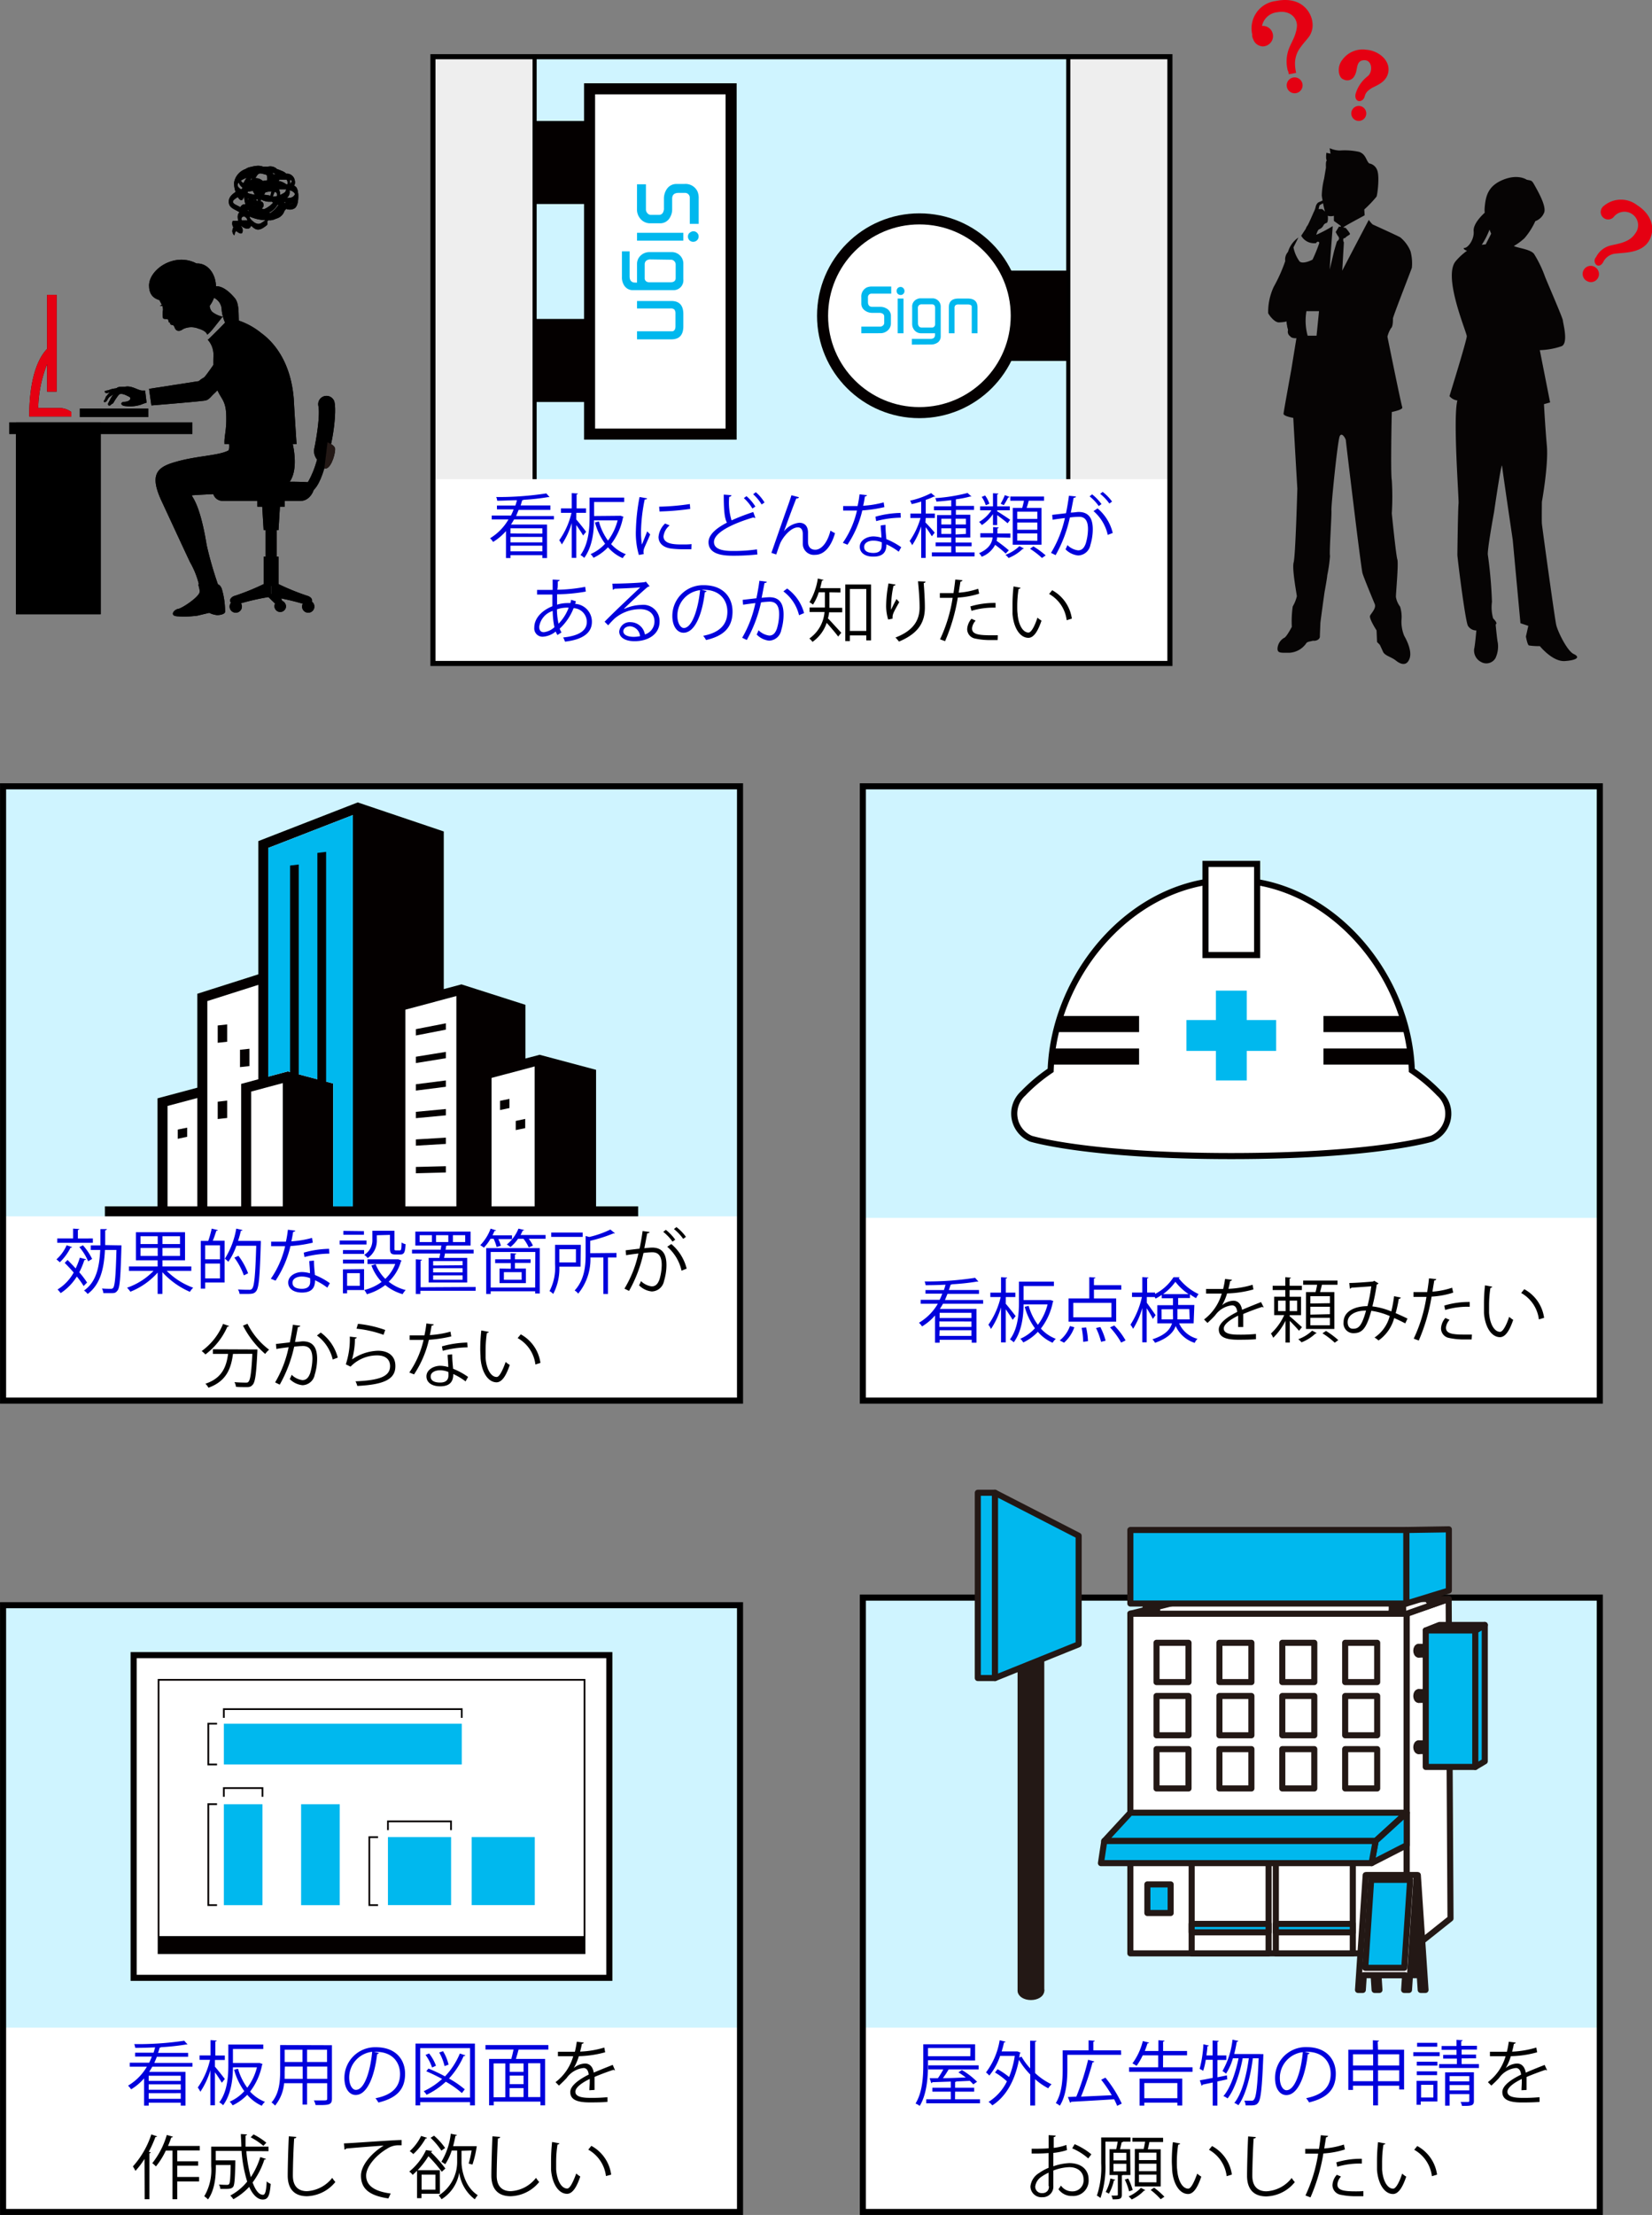 <svg xmlns="http://www.w3.org/2000/svg" viewBox="0 0 269 360.56"><rect x="0" y="0" width="269" height="360.56" fill="#808080" stroke="none"/><defs><style>.cls-1{fill:#cff4ff;}.cls-2{fill:#eee;stroke-width:0.67px;}.cls-11,.cls-2,.cls-7{stroke:#000;}.cls-10,.cls-11,.cls-2,.cls-7,.cls-9{stroke-miterlimit:10;}.cls-14,.cls-3,.cls-6,.cls-9{fill:#fff;}.cls-10,.cls-3,.cls-9{stroke:#040000;}.cls-3{stroke-width:1.8px;}.cls-12,.cls-4{fill:#00b8ee;}.cls-5{fill:#040000;}.cls-10,.cls-11,.cls-17,.cls-7{fill:none;}.cls-7{stroke-width:0.83px;}.cls-8{fill:#0000dc;}.cls-11,.cls-12,.cls-13,.cls-14,.cls-17,.cls-9{stroke-width:0.99px;}.cls-10{stroke-width:0.28px;}.cls-12,.cls-13,.cls-14,.cls-17{stroke:#231815;stroke-linecap:round;stroke-linejoin:round;}.cls-13,.cls-16{fill:#231815;}.cls-15{fill:#939494;}.cls-18{fill:#060404;}.cls-19{fill:#e50012;}</style></defs><title>アセット 16</title><g id="レイヤー_2" data-name="レイヤー 2"><g id="レイヤー_1-2" data-name="レイヤー 1"><rect class="cls-1" x="70.5" y="9.23" width="120" height="98.77"/><rect class="cls-2" x="70.5" y="9.23" width="16.55" height="98.77"/><rect class="cls-2" x="173.95" y="9.23" width="16.55" height="98.77"/><circle class="cls-3" cx="149.71" cy="51.4" r="15.77"/><path class="cls-4" d="M140.25,54.25V53.17h3.12a.81.81,0,0,0,.43-.2.58.58,0,0,0,.18-.42v-1c0-.36-.22-.56-.68-.62h-1.25a2,2,0,0,1-1.24-.4,1.35,1.35,0,0,1-.56-1.13v-1a1.62,1.62,0,0,1,.92-1.62,2.26,2.26,0,0,1,.89-.14h3.06V47.8h-3.23a.58.58,0,0,0-.56.62v.74c0,.52.24.79.71.79h1.33a1.9,1.9,0,0,1,.93.24,1.36,1.36,0,0,1,.77,1.21v1.18a1.54,1.54,0,0,1-.7,1.35,1.69,1.69,0,0,1-1,.31Z"/><path class="cls-4" d="M146,47.36a.65.65,0,0,1,.18-.46.66.66,0,0,1,.46-.19.59.59,0,0,1,.45.2.66.66,0,0,1,.19.47.61.61,0,0,1-.18.45.58.58,0,0,1-.45.19.67.67,0,0,1-.47-.19A.66.66,0,0,1,146,47.36Zm.17,6.89h.95V48.6h-.95Z"/><path class="cls-4" d="M148.48,56.1v-.94h3.05c.48,0,.72-.22.72-.67v-.24H150a1.38,1.38,0,0,1-1.06-.45,1.57,1.57,0,0,1-.41-1.09V50a1.3,1.3,0,0,1,.85-1.33,1.18,1.18,0,0,1,.48-.11h2A1.35,1.35,0,0,1,153.18,50v4.74a1.22,1.22,0,0,1-.47,1,1.84,1.84,0,0,1-1.14.34Zm1-3.38q.09.6.6.6h1.68a.49.49,0,0,0,.37-.16.63.63,0,0,0,.14-.43V50.17q0-.63-.51-.63H150a.57.57,0,0,0-.54.62Z"/><path class="cls-4" d="M154.5,54.25v-4.2c0-1,.53-1.45,1.59-1.45h1.49c1.06,0,1.59.48,1.59,1.45v4.2h-.94V49.91c0-.23-.26-.35-.64-.35h-1.5a.76.76,0,0,0-.51.13.6.6,0,0,0-.15.48v4.08Z"/><path class="cls-5" d="M164.46,44.05v1.78a15.75,15.75,0,0,1,0,11.15v1.78h9.3V44.05Z"/><rect class="cls-3" x="79.42" y="31.04" width="56.21" height="23.05" transform="translate(150.09 -64.96) rotate(90)"/><rect class="cls-5" x="87.04" y="19.69" width="8.96" height="13.52"/><rect class="cls-5" x="87.04" y="51.92" width="8.96" height="13.52"/><path class="cls-4" d="M103.73,30h1.45v4.16a.94.94,0,0,0,.26.57.75.75,0,0,0,.56.25h1.28c.48,0,.75-.3.83-.91a.62.62,0,0,0,0-.16V32.35a2.74,2.74,0,0,1,.53-1.66,1.84,1.84,0,0,1,1.51-.74h1.28a2.15,2.15,0,0,1,2.15,1.23,2.81,2.81,0,0,1,.19,1.18v4.08h-1.45V32.22a.25.25,0,0,1,0-.08.77.77,0,0,0-.82-.74h-1c-.7,0-1.05.31-1.05.94v1.77a2.48,2.48,0,0,1-.33,1.24,1.8,1.8,0,0,1-1.61,1h-1.58a2.07,2.07,0,0,1-1.8-.93,2.27,2.27,0,0,1-.41-1.33Z"/><path class="cls-4" d="M111.27,37.9v1.27h-7.54V37.9Zm1,0a.85.85,0,0,0-.25.61.84.84,0,0,0,.85.85.88.88,0,0,0,.63-.25.83.83,0,0,0,.26-.61.79.79,0,0,0-.25-.6.82.82,0,0,0-.61-.25A.85.85,0,0,0,112.29,37.92Z"/><path class="cls-4" d="M101.27,40.92h1.25V45c0,.63.3,1,.89,1h.32v-3a1.84,1.84,0,0,1,.6-1.41,2.07,2.07,0,0,1,1.45-.55h3.56a1.87,1.87,0,0,1,1.93,1.78v2.65a1.59,1.59,0,0,1-1.5,1.76l-.33,0h-6.32a1.64,1.64,0,0,1-1.4-.64,2.39,2.39,0,0,1-.45-1.52Zm4.5,1.31c-.53.08-.79.35-.79.81v2.23a.63.63,0,0,0,.2.5.85.85,0,0,0,.57.18h3.42c.56,0,.85-.23.85-.68V43a.78.78,0,0,0-.84-.72Z"/><path class="cls-4" d="M103.73,49h5.6c1.29,0,1.94.71,1.94,2.12v2c0,1.41-.65,2.12-1.94,2.12h-5.6V53.93h5.78c.32-.07.48-.35.48-.85v-2a1.07,1.07,0,0,0-.17-.68.86.86,0,0,0-.65-.19h-5.44Z"/><rect class="cls-6" x="70.5" y="78" width="120" height="30"/><rect class="cls-7" x="70.5" y="9.23" width="120" height="98.77"/><path class="cls-8" d="M90.2,84.55H83.71q-.24.44-.51.84h5.87v5.45h-.76v-.47H83.12v.47h-.73V86.45a9,9,0,0,1-2.1,1.77,2.8,2.8,0,0,0-.49-.6,8.68,8.68,0,0,0,3-3.07H80.07v-.63H83.2a8.12,8.12,0,0,0,.43-1H80.92v-.63h3c.1-.28.18-.58.26-.86-1.09,0-2.2.08-3.22.08a1.91,1.91,0,0,0-.16-.6,51.61,51.61,0,0,0,8.16-.59l.53.6a.15.15,0,0,1-.1,0h-.13a36.61,36.61,0,0,1-4,.44.3.3,0,0,1-.23.07c-.08.29-.16.57-.26.85h4.85V83H84.45c-.12.31-.26.63-.41,1H90.2Zm-1.89,2.31V86H83.12v.84Zm-5.19.55v.88h5.19v-.88Zm0,2.34h5.19v-.92H83.12Z"/><path class="cls-8" d="M93.84,84.57c.36.39,1.36,1.66,1.6,2l-.49.6c-.2-.37-.7-1.12-1.11-1.69v5.33H93.1V85.14a12.78,12.78,0,0,1-1.62,3.49,2.66,2.66,0,0,0-.42-.68,12.7,12.7,0,0,0,2-4.47H91.34v-.72H93.1V80.27l1,.07c0,.07-.06.12-.21.14v2.28h1.53v.72H93.84Zm7.09-.61.13,0a3,3,0,0,1,.47.18.25.25,0,0,1-.09.13,10.34,10.34,0,0,1-1.93,4.3,6.34,6.34,0,0,0,2.4,1.65,2.87,2.87,0,0,0-.51.64A6.69,6.69,0,0,1,99,89.09a7.86,7.86,0,0,1-2.36,1.71,2.64,2.64,0,0,0-.47-.6,7,7,0,0,0,2.36-1.69,10.57,10.57,0,0,1-1.65-3.46l.64-.16A9.61,9.61,0,0,0,99,88a9.4,9.4,0,0,0,1.57-3.29H96.72c0,1.89-.31,4.39-1.59,6.11a2.28,2.28,0,0,0-.61-.46C95.85,88.54,96,86,96,84.2V81h5.64v.72h-4.9V84Z"/><path class="cls-8" d="M105.36,81.12c0,.12-.15.19-.38.18a27.81,27.81,0,0,0-.6,5.1,12.82,12.82,0,0,0,.15,2.25c.22-.56.7-1.75.86-2.15l.48.5c-.47,1.15-.81,1.8-1,2.31a2.18,2.18,0,0,0-.09.53,1.35,1.35,0,0,0,.06.35l-.81.15a12.55,12.55,0,0,1-.49-3.9,32.53,32.53,0,0,1,.6-5.53Zm7.22,8.29c-.41,0-.83,0-1.25,0a15.46,15.46,0,0,1-2.1-.12c-1.4-.21-2-1-2-1.88a3.41,3.41,0,0,1,1.07-2.19l.74.31a2.69,2.69,0,0,0-1,1.78c0,1.32,1.93,1.32,3.11,1.32.48,0,1,0,1.46-.06Zm-5.25-6.93a38.34,38.34,0,0,0,5-.43l.06.79a41.47,41.47,0,0,1-5,.42Z"/><path class="cls-8" d="M123,84.3a.13.13,0,0,1-.09,0,.51.51,0,0,1-.24-.07c-3.37,1-6.42,2.47-6.41,4,0,1.09,1.2,1.46,3,1.46a26.62,26.62,0,0,0,4-.26l.07.83a36,36,0,0,1-4.07.2c-2.24,0-3.87-.52-3.89-2.18,0-1.22,1.21-2.28,3-3.2-.39-.69-.52-2-.52-4.57l1.24.1c0,.15-.12.24-.35.27a10,10,0,0,0,.38,3.83,33.56,33.56,0,0,1,3.54-1.36Zm-1.45-3.53A7.09,7.09,0,0,1,123,82.46l-.49.32a7,7,0,0,0-1.39-1.69Zm1.52-.65a6.79,6.79,0,0,1,1.42,1.68l-.47.32a7.25,7.25,0,0,0-1.38-1.66Z"/><path class="cls-8" d="M125.61,90c.84-2.4,2.23-6.42,2.67-7.62.22-.61.51-1.48.59-1.76l1.23.32c-.06.16-.22.21-.44.21-.63,1.56-1.59,4.21-2,5.35h0a3.62,3.62,0,0,1,2.48-1.4c1,0,1.47.67,1.43,1.73l0,1.35c0,.85.44,1.31,1.18,1.31,1,0,2-1.17,2.48-3.12a5,5,0,0,0,.74.42c-.62,2.17-1.75,3.53-3.25,3.53a1.81,1.81,0,0,1-2-1.88c0-.22,0-1.26,0-1.5,0-.72-.29-1.09-.79-1.09-1.3,0-2.62,1.89-2.9,2.63-.16.4-.41,1.12-.63,1.78Z"/><path class="cls-8" d="M141.19,80.61a.38.38,0,0,1-.35.19c-.08.5-.18,1.09-.29,1.53a16.18,16.18,0,0,0,3.34-.55l.12.77a22.6,22.6,0,0,1-3.6.54A16.94,16.94,0,0,1,138,88.67l-.76-.31a14.9,14.9,0,0,0,2.3-5.25h-2.25v-.73h1.35l1,0a17.68,17.68,0,0,0,.32-1.91Zm3,4.83c0,.92.07,1.54.14,2.32a12.09,12.09,0,0,1,2.42,1.32l-.41.73a10.66,10.66,0,0,0-2-1.2c0,1.14-.45,2-2.12,2C141,90.63,140,90.07,140,89s1.19-1.68,2.23-1.68a4.75,4.75,0,0,1,1.29.21c0-.73-.11-1.47-.11-2Zm-.63,2.83a3.79,3.79,0,0,0-1.35-.26c-.68,0-1.48.28-1.5,1s.64,1,1.52,1,1.34-.4,1.34-1.14C143.59,88.61,143.59,88.44,143.58,88.27Zm3.11-4a16.18,16.18,0,0,0-4,.56l-.12-.72a16,16,0,0,1,4.09-.61Z"/><path class="cls-8" d="M150.69,85.05c.34.32,1.29,1.38,1.51,1.66l-.47.59a14,14,0,0,0-1-1.48v5H150V85.69a12.66,12.66,0,0,1-1.47,3.06,3.16,3.16,0,0,0-.41-.68,12.57,12.57,0,0,0,1.77-3.75h-1.65V83.6H150V81.65c-.52.16-1,.3-1.56.41a2.14,2.14,0,0,0-.25-.56,13.71,13.71,0,0,0,3.43-1.23l.67.56a.3.3,0,0,1-.22,0,9.13,9.13,0,0,1-1.33.54V83.6h1.48v.72h-1.48Zm4.93,4.87h3.07v.65h-6.95v-.65h3.15v-1h-2.54v-.62h2.54V87.5h-2.31V83.85h2.31v-.79h-2.81v-.64h2.81v-1c-.81.1-1.64.18-2.41.23a2,2,0,0,0-.19-.56,28.54,28.54,0,0,0,5.26-.84l.64.57a.18.18,0,0,1-.13,0H158a16.3,16.3,0,0,1-2.35.46v1.08h2.95v.64h-2.95v.79H158V87.5h-2.41v.81h2.62v.62h-2.62Zm-2.34-5.48v.94h1.61v-.94Zm0,2.47h1.61V86h-1.61Zm4-2.47h-1.68v.94h1.68Zm0,2.47V86h-1.68v1Z"/><path class="cls-8" d="M161.69,85.48V83.69a6.35,6.35,0,0,1-1.81,1.78,3.5,3.5,0,0,0-.45-.51,6,6,0,0,0,2-1.89H159.6v-.64h2.09V80.29l.89.06c0,.06-.06.12-.21.14v1.94h2.06v.64h-2.06v.16c.46.27,1.8,1.14,2.12,1.39l-.42.56c-.32-.29-1.12-.91-1.7-1.32v1.62Zm.66,2c0,.18,0,.37-.08.55.7.49,1.55,1.15,2,1.56l-.51.52a17.6,17.6,0,0,0-1.72-1.42,4.08,4.08,0,0,1-2.19,1.94,3,3,0,0,0-.42-.58c1.67-.75,2.1-1.69,2.2-2.57h-2v-.68h2.08v-1l.91.06c0,.08-.06.14-.21.16v.83h2.11v.68Zm-1.94-6.82A4.54,4.54,0,0,1,161.1,82l-.58.25a4.89,4.89,0,0,0-.67-1.36ZM162.94,82a10,10,0,0,0,.68-1.4l.78.29c0,.07-.12.09-.23.09a12.18,12.18,0,0,1-.72,1.25Zm3.77,7.28a.25.25,0,0,1-.2.09,7.11,7.11,0,0,1-2.28,1.46,3.08,3.08,0,0,0-.51-.51A6.64,6.64,0,0,0,166,88.9Zm-1.8-6.6h1.54c.1-.36.21-.79.28-1.17h-2.22v-.68H170v.68h-2.49c-.08.34-.21.79-.34,1.17h2.42v6h-4.69Zm4,1.79V83.3h-3.27v1.17Zm0,1.77V85.06h-3.27v1.18Zm0,1.8V86.83h-3.27V88Zm-.64.9a14.48,14.48,0,0,1,2,1.47l-.6.42a13.52,13.52,0,0,0-1.95-1.5Z"/><path class="cls-8" d="M175.2,80.82c0,.14-.15.2-.37.21-.13.63-.33,1.73-.47,2.41.51,0,1-.1,1.26-.1,1.73,0,2.32,1.12,2.32,2.83a8.73,8.73,0,0,1-.39,2.54,2.08,2.08,0,0,1-2,1.71,3.35,3.35,0,0,1-2.05-1,5.51,5.51,0,0,0,.31-.69,3,3,0,0,0,1.73.86c.65,0,1-.41,1.26-1.13a8.54,8.54,0,0,0,.36-2.33c0-1.29-.43-2.06-1.56-2a12.53,12.53,0,0,0-1.39.11,21.51,21.51,0,0,1-2.32,6.13l-.75-.37a18.6,18.6,0,0,0,2.26-5.67c-.58.07-1.41.17-2,.28l-.07-.8,2.25-.26c.17-.83.35-1.85.48-2.85Zm2.63-.35a7.87,7.87,0,0,1,1.53,1.59l-.45.32a7.41,7.41,0,0,0-1.49-1.58Zm2.55,6.6a7.19,7.19,0,0,0-2.32-3.87l.66-.44a7.5,7.5,0,0,1,2.47,4Zm-.83-7a7.58,7.58,0,0,1,1.53,1.58l-.44.32a7.71,7.71,0,0,0-1.5-1.58Z"/><path class="cls-8" d="M93.76,97.87c0,.15-.07.3-.11.43a2.9,2.9,0,0,1,2.73,2.94c0,1.81-1.54,2.89-4.38,3.21a3.93,3.93,0,0,0-.3-.68c2.34-.23,3.85-1,3.85-2.51v-.07A2.23,2.23,0,0,0,93.4,99a9,9,0,0,1-2.26,3.33,2.75,2.75,0,0,0,.29.62l-.66.42a2.75,2.75,0,0,1-.28-.57,3.64,3.64,0,0,1-2.14.85A1.35,1.35,0,0,1,87,102.16c0-1.56,1.29-2.81,2.94-3.47,0-.59,0-1.24,0-1.91-1.91,0-2.12,0-2.49,0l0-.75c.57,0,1.56,0,2.54,0,0-.52,0-1.16,0-1.69l1.14.08c0,.11-.13.2-.3.22,0,.42,0,1-.09,1.36a26.08,26.08,0,0,0,4.55-.47l.1.77a27.6,27.6,0,0,1-4.68.44c0,.59,0,1.16,0,1.69a5.91,5.91,0,0,1,1.71-.26h.46a5,5,0,0,0,.11-.53Zm-3.48,4.23A13,13,0,0,1,90,99.45a3.17,3.17,0,0,0-2.2,2.59c0,.67.37.89.78.87A3.1,3.1,0,0,0,90.28,102.1Zm2.32-3.18a5.19,5.19,0,0,0-1.91.27,10.82,10.82,0,0,0,.26,2.34A7.46,7.46,0,0,0,92.6,98.92Z"/><path class="cls-8" d="M101.65,99.13a7,7,0,0,1,2.81-.66,2.64,2.64,0,0,1,2.94,2.73c0,2-1.8,3.18-4.08,3.18-1.48,0-2.49-.59-2.49-1.58a1.71,1.71,0,0,1,1.86-1.52,2.39,2.39,0,0,1,2.32,2,2.22,2.22,0,0,0,1.56-2.12c0-1.23-.9-2-2.33-2a6.45,6.45,0,0,0-4.12,1.49c-.34.31-.78.79-1.09,1.14l-.58-.58c1-1.06,4.27-4.16,5.81-5.6-.66.09-2.93.18-4.22.23,0,.08-.15.14-.24.17l-.09-1c1.53,0,4.46-.12,5.29-.25l.17-.08.6.74a.51.51,0,0,1-.27.1c-.81.66-3,2.68-3.85,3.53Zm1.57,4.54a5.61,5.61,0,0,0,1-.11,1.75,1.75,0,0,0-1.61-1.61c-.59,0-1.11.31-1.11.83C101.53,103.48,102.47,103.67,103.22,103.67Z"/><path class="cls-8" d="M115.05,96.22a.28.28,0,0,1-.28.18c-.41,3.53-1.59,6.6-3.47,6.6-1,0-1.82-1-1.82-2.74a5,5,0,0,1,5.11-5c3.28,0,4.69,2.08,4.69,4.29,0,2.7-1.56,4-4.31,4.64a4.23,4.23,0,0,0-.47-.69c2.61-.5,3.94-1.77,3.94-3.92,0-1.87-1.2-3.57-3.85-3.57l-.34,0ZM114,96.07a4.17,4.17,0,0,0-3.7,4.16c0,1.22.52,2,1.06,2C112.69,102.21,113.68,99.18,114,96.07Z"/><path class="cls-8" d="M124.86,94.7c0,.13-.16.19-.37.2-.13.64-.33,1.74-.47,2.42a12.56,12.56,0,0,1,1.26-.1c1.72,0,2.31,1.12,2.31,2.82a8.74,8.74,0,0,1-.38,2.54,2.07,2.07,0,0,1-2,1.71,3.33,3.33,0,0,1-2-1,4.91,4.91,0,0,0,.3-.7,3,3,0,0,0,1.74.87c.64,0,1-.41,1.26-1.14a8.42,8.42,0,0,0,.36-2.32c0-1.3-.43-2.07-1.57-2.06a12.85,12.85,0,0,0-1.38.12,22,22,0,0,1-2.32,6.12l-.75-.36A18.53,18.53,0,0,0,123,98.17c-.57.07-1.4.17-2,.27l-.07-.79,2.24-.26c.17-.83.36-1.85.49-2.85Zm5.25,5.45a6.83,6.83,0,0,0-2.55-3.88l.61-.47a7.25,7.25,0,0,1,2.76,4Z"/><path d="M135.06,96.42v1.94c0,.18,0,.39,0,.58h2.08v.73H135c0,.34-.11.69-.18,1,.54.53,1.84,2,2.17,2.33l-.51.62c-.36-.5-1.27-1.57-1.87-2.23a6.15,6.15,0,0,1-2.31,3.1,2.69,2.69,0,0,0-.51-.55,5.84,5.84,0,0,0,2.47-4.32h-2.43v-.73h2.49c0-.2,0-.4,0-.59V96.42h-1a8,8,0,0,1-.94,2,4.76,4.76,0,0,0-.57-.39,10.69,10.69,0,0,0,1.36-3.86l.91.23c0,.08-.1.11-.24.11-.08.41-.18.82-.29,1.23h3.3v.71Zm2.58-1.27h4.2v9.09h-.78v-.81h-2.67v.93h-.75Zm.75,7.56h2.67V95.88h-2.67Z"/><path d="M144.62,100.85a8.23,8.23,0,0,1-.33-2.14,20.48,20.48,0,0,1,.39-3.74l1.13.19c0,.15-.18.18-.32.2a16.32,16.32,0,0,0-.39,3.3,5,5,0,0,0,0,.61,19.16,19.16,0,0,1,.89-1.76,4.36,4.36,0,0,0,.44.5c-.84,1.51-1.09,1.94-1.09,2.42a1,1,0,0,0,0,.28Zm6.08-6.18c0,.14-.1.2-.29.25.08,1,.19,2.64.19,3.94,0,2.19-.8,4.16-4.22,5.58a5.72,5.72,0,0,0-.57-.66c3.1-1.18,3.93-3,3.93-4.91,0-1.39-.14-3-.26-4.25Z"/><path d="M159.44,96.64a14.1,14.1,0,0,1-3.48.64,29.88,29.88,0,0,1-2.07,7.09l-.82-.3a24.3,24.3,0,0,0,2.05-6.75c-.22,0-1.74,0-2.08,0l0-.77h2.22c.11-.73.22-1.52.29-2.21l1.17.11c0,.12-.17.21-.33.23-.07.5-.18,1.11-.28,1.8a12.55,12.55,0,0,0,3.17-.64Zm3,7.55-1,0a11.35,11.35,0,0,1-2.69-.25,1.56,1.56,0,0,1-1.26-1.56,2.77,2.77,0,0,1,.7-1.65l.68.3a2.12,2.12,0,0,0-.59,1.26c0,.89.87,1.12,2.93,1.12.42,0,.85,0,1.27,0ZM158,98.72a13.48,13.48,0,0,1,4.11-.57v.77a12.42,12.42,0,0,0-3.92.51Z"/><path d="M166.17,95.68c0,.11-.15.17-.31.19a18.12,18.12,0,0,0-.22,2.82c0,.42,0,.83.05,1.19.14,1.93.92,3.1,1.79,3.09.46,0,1.05-1.16,1.45-2.43a4.51,4.51,0,0,0,.66.49c-.52,1.53-1.18,2.78-2.12,2.8-1.44,0-2.44-1.73-2.6-3.9,0-.43,0-.91,0-1.42a25.51,25.51,0,0,1,.17-3.05Zm7.52,5.28a5.67,5.67,0,0,0-2.86-4.27l.5-.61a6.26,6.26,0,0,1,3.2,4.62Z"/><rect class="cls-1" x="0.5" y="261.3" width="120" height="98.77"/><rect class="cls-9" x="21.76" y="269.43" width="77.46" height="52.53"/><rect class="cls-5" x="25.82" y="315.17" width="69.36" height="2.77"/><rect class="cls-10" x="25.82" y="273.45" width="69.36" height="44.5"/><rect class="cls-4" x="36.45" y="280.59" width="38.74" height="6.64"/><rect class="cls-4" x="36.45" y="293.7" width="6.29" height="16.43"/><rect class="cls-4" x="49.03" y="293.7" width="6.29" height="16.43"/><rect class="cls-4" x="63.17" y="299.05" width="10.28" height="11.07"/><polyline class="cls-10" points="61.56 310.12 60.14 310.12 60.14 299.06 61.56 299.06"/><polyline class="cls-10" points="35.34 310.12 33.92 310.12 33.92 293.69 35.34 293.69"/><polyline class="cls-10" points="35.34 287.23 33.92 287.23 33.92 280.59 35.34 280.59"/><polyline class="cls-10" points="63.17 297.91 63.17 296.49 73.44 296.49 73.44 297.91"/><polyline class="cls-10" points="36.45 292.49 36.45 291.07 42.74 291.07 42.74 292.49"/><polyline class="cls-10" points="36.45 279.64 36.45 278.22 75.19 278.22 75.19 279.64"/><rect class="cls-4" x="76.8" y="299.05" width="10.28" height="11.07"/><rect class="cls-6" x="0.5" y="330.07" width="120" height="30"/><path class="cls-8" d="M31.34,336.42H24.8c-.16.29-.33.57-.51.85H30.2v5.49h-.77v-.47H24.21v.47h-.75v-4.43a8.67,8.67,0,0,1-2.11,1.78,3.54,3.54,0,0,0-.5-.6,8.65,8.65,0,0,0,3.07-3.09H21.13v-.64h3.16a10.38,10.38,0,0,0,.43-1H22v-.63h3c.1-.29.18-.58.26-.87-1.09.05-2.22.08-3.24.08a2.4,2.4,0,0,0-.16-.61A51.15,51.15,0,0,0,30,332.2l.54.61a.18.18,0,0,1-.11,0h-.12a37.41,37.41,0,0,1-4.09.44.26.26,0,0,1-.22.07c-.08.29-.16.57-.27.86h4.9v.63H25.54c-.12.32-.26.64-.41,1h6.21Zm-1.91,2.32v-.84H24.21v.84Zm-5.22.56v.88h5.22v-.88Zm0,2.36h5.22v-.93H24.21Z"/><path class="cls-8" d="M35,336.43c.37.4,1.37,1.68,1.61,2l-.49.61a19.32,19.32,0,0,0-1.12-1.7v5.37h-.74V337a12.78,12.78,0,0,1-1.64,3.51,2.71,2.71,0,0,0-.42-.69,12.76,12.76,0,0,0,2-4.51H32.5v-.72h1.78V332.1l1,.07c0,.08-.07.12-.22.14v2.3h1.55v.72H35Zm7.15-.6.14,0a3.7,3.7,0,0,1,.47.18.27.27,0,0,1-.09.13,10.35,10.35,0,0,1-1.95,4.34,6.49,6.49,0,0,0,2.43,1.67,2.29,2.29,0,0,0-.52.64A6.7,6.7,0,0,1,40.26,341a8.15,8.15,0,0,1-2.38,1.72,2.69,2.69,0,0,0-.48-.6,7,7,0,0,0,2.38-1.71,10.75,10.75,0,0,1-1.66-3.49l.64-.16a9.66,9.66,0,0,0,1.5,3.09,9.22,9.22,0,0,0,1.58-3.32H37.93c0,1.92-.31,4.43-1.6,6.17a2.54,2.54,0,0,0-.62-.47c1.34-1.79,1.47-4.31,1.47-6.16v-3.25h5.69v.72H37.93v2.29Z"/><path class="cls-8" d="M54.05,332.93v8.69c0,1.06-.5,1.07-2.66,1.05a3,3,0,0,0-.28-.75l1.17,0c.95,0,1,0,1-.33v-2.48H50v3.48h-.74v-3.48h-3a6.61,6.61,0,0,1-1.47,3.65,2.59,2.59,0,0,0-.58-.51c1.28-1.44,1.41-3.5,1.41-5.14v-4.21Zm-7.7,4.21c0,.4,0,.82,0,1.27h2.94v-2h-2.9Zm2.9-3.48h-2.9v2h2.9Zm4,2v-2H50v2ZM50,338.41h3.29v-2H50Z"/><path class="cls-8" d="M61.7,334.19a.31.31,0,0,1-.29.18c-.41,3.56-1.6,6.66-3.5,6.66-1,0-1.83-1-1.83-2.77a5,5,0,0,1,5.15-5c3.3,0,4.73,2.09,4.73,4.32,0,2.72-1.57,4-4.34,4.68a5.88,5.88,0,0,0-.48-.7c2.63-.5,4-1.78,4-3.94,0-1.89-1.22-3.61-3.89-3.61a1.79,1.79,0,0,0-.34,0ZM60.6,334a4.22,4.22,0,0,0-3.74,4.2c0,1.22.53,2,1.07,2C59.32,340.23,60.31,337.18,60.6,334Z"/><path class="cls-8" d="M67.66,332.66h9.67v10.07h-.79v-.53H68.42v.53h-.76Zm.76,8.79h8.12V333.4H68.42Zm1.35-4.72A26.79,26.79,0,0,1,72.46,338a12,12,0,0,0,2.42-3.72l.89.3c0,.08-.12.12-.27.11a13.16,13.16,0,0,1-2.39,3.66,16.19,16.19,0,0,1,2.57,1.76l-.47.61a15.18,15.18,0,0,0-2.62-1.85A12.32,12.32,0,0,1,69.46,341a3.23,3.23,0,0,0-.47-.58,12,12,0,0,0,3-2c-.86-.47-1.75-.9-2.58-1.25Zm.1-2.46a7.11,7.11,0,0,1,1.12,2l-.63.29a7.64,7.64,0,0,0-1.07-2.05Zm2.27-.37a7.36,7.36,0,0,1,.9,2.19l-.65.24a8.33,8.33,0,0,0-.87-2.21Z"/><path class="cls-8" d="M89.29,333.64H84.44c-.11.44-.27,1-.43,1.52h4.75v7.56H88v-.61h-7.6v.61h-.76v-7.56h3.62c.12-.45.26-1,.36-1.53H79.05v-.73H89.29Zm-8.91,2.25v5.51h1.9v-5.51Zm4.87,1.38v-1.38H83v1.38Zm0,2v-1.39H83v1.39Zm-2.27.64v1.46h2.27v-1.46Zm5,1.46v-5.51H86v5.51Z"/><path d="M100.14,337l-.07,0a.29.29,0,0,1-.17-.07c-.87.28-2.14.75-3.09,1.16q0,.4,0,.9c0,.36,0,.77,0,1.22l-.84.05c0-.42.06-.94.06-1.39,0-.17,0-.33,0-.45-1.29.62-2.34,1.39-2.34,2.08s.78,1,2.36,1a26.08,26.08,0,0,0,2.87-.11l0,.76c-.68.07-1.71.09-2.89.09-2.19,0-3.17-.52-3.17-1.69,0-1,1.33-2,3-2.84-.07-.72-.39-1.07-.85-1.07a3.86,3.86,0,0,0-2.73,1.61c-.32.36-.77.8-1.26,1.25l-.56-.56a8.06,8.06,0,0,0,2.88-4.22H90.85V334h2.76a16.56,16.56,0,0,0,.31-1.64l1.12.14c0,.11-.12.18-.29.2-.08.46-.18.86-.29,1.27a15.54,15.54,0,0,0,3.94-.66l.14.77a17.85,17.85,0,0,1-4.29.64,8.36,8.36,0,0,1-.83,1.93h0a3,3,0,0,1,1.85-.74c.77,0,1.27.56,1.41,1.48,1-.43,2.18-.9,3.09-1.26Z"/><path d="M23.53,351.43a12.41,12.41,0,0,1-1.47,1.95c-.1-.18-.29-.54-.42-.72a14.58,14.58,0,0,0,3-5.21l.93.31c0,.08-.12.11-.26.11a20.83,20.83,0,0,1-1.08,2.41l.32.1c0,.08-.08.12-.22.14V358h-.77Zm9-1.37H28.86v1.76h3.4v.72h-3.4v1.84h3.56v.73H28.86V358h-.78v-7.92H27a12.14,12.14,0,0,1-1.61,2.58,5,5,0,0,0-.59-.53,13.48,13.48,0,0,0,2.36-4.59l1,.28a.27.27,0,0,1-.27.13c-.16.46-.33.92-.53,1.38h5.17Z"/><path d="M40.11,350.17a23.71,23.71,0,0,0,.73,4.24,12.64,12.64,0,0,0,1.54-3.27l.93.29c0,.08-.11.11-.26.11a13,13,0,0,1-1.92,3.74c.47,1.22,1,2,1.7,2,.36,0,.52-.63.6-2.19a1.79,1.79,0,0,0,.65.41c-.16,2-.46,2.55-1.3,2.55s-1.65-.8-2.2-2.06A10.44,10.44,0,0,1,38,358a3.88,3.88,0,0,0-.5-.6,8.94,8.94,0,0,0,2.75-2.27,22.44,22.44,0,0,1-.92-5h-4.2v1.54h2.79l.4,0V352c-.06,2.73-.13,3.72-.37,4s-.58.32-1.2.32c-.26,0-.56,0-.87,0a1.69,1.69,0,0,0-.23-.72,12.24,12.24,0,0,0,1.28.06.43.43,0,0,0,.37-.12c.16-.19.22-1,.26-3.11H35.15c0,1.14,0,3.86-1.28,5.6a3.75,3.75,0,0,0-.61-.51,8.42,8.42,0,0,0,1.13-4.88v-3.2H39.3c0-.68-.07-1.36-.08-2.05l1,.06c0,.09-.08.15-.24.17,0,.6,0,1.22,0,1.82h3.74v.74Zm1.18-2.72a11.18,11.18,0,0,1,2.08,1.35l-.48.51a11.6,11.6,0,0,0-2.07-1.39Z"/><path d="M48.25,347.86c0,.14-.13.22-.35.25-.1,1.33-.21,4.36-.21,6.05s.85,2.53,2.29,2.53a5.61,5.61,0,0,0,4.12-2.17,3.93,3.93,0,0,0,.51.67A6.2,6.2,0,0,1,50,357.51c-2.09,0-3.15-1.2-3.15-3.36,0-1.44.1-5,.18-6.39Z"/><path d="M56,348.91c.86,0,7.91-.54,9.39-.55l0,.86H65a3.27,3.27,0,0,0-2,.58c-1.72,1-3.38,2.87-3.38,4.35s1.12,2.55,4,2.92l-.38.8c-3.25-.47-4.46-1.68-4.46-3.72,0-1.61,1.59-3.57,3.69-4.88-1.22.08-4.64.34-6.11.48a.35.35,0,0,1-.26.18Z"/><path d="M71.63,357.11h-3v.72h-.72v-4.47c-.23.23-.47.46-.72.68a2,2,0,0,0-.55-.54A9.92,9.92,0,0,0,69.37,350l1,.15c0,.08-.09.14-.23.15h0A23.82,23.82,0,0,1,72.52,353l-.58.53A22.87,22.87,0,0,0,69.76,351,13.7,13.7,0,0,1,68,353.28h3.62ZM69.54,348a.23.23,0,0,1-.24.11,10.15,10.15,0,0,1-2,2.54,4.78,4.78,0,0,0-.58-.48,8.08,8.08,0,0,0,1.85-2.47Zm1.36,6H68.65v2.44H70.9Zm-.22-6.34a10.84,10.84,0,0,1,1.8,2l-.61.43A12.05,12.05,0,0,0,70.11,348Zm4.47,2.45V352c0,.89.37,3.88,2.64,5.34a7.5,7.5,0,0,0-.48.67,6.52,6.52,0,0,1-2.53-4.36h0A6.28,6.28,0,0,1,71.9,358a4.31,4.31,0,0,0-.46-.62,6.46,6.46,0,0,0,3-5.4v-1.91h-.89a8.42,8.42,0,0,1-1.05,2.23c-.15-.11-.45-.3-.63-.4a11.25,11.25,0,0,0,1.53-4.56l1,.2c0,.08-.1.13-.24.14-.1.56-.23,1.13-.38,1.68h3.44l.41,0a16.78,16.78,0,0,1-.7,3l-.62-.17a15.13,15.13,0,0,0,.48-2.13Z"/><path d="M81.44,347.86c0,.14-.13.22-.36.25-.09,1.33-.2,4.36-.2,6.05s.85,2.53,2.29,2.53a5.57,5.57,0,0,0,4.11-2.17,4.56,4.56,0,0,0,.52.67,6.2,6.2,0,0,1-4.64,2.32c-2.09,0-3.15-1.2-3.15-3.36,0-1.44.1-5,.18-6.39Z"/><path d="M91.09,348.91c0,.11-.15.17-.31.19a18.28,18.28,0,0,0-.22,2.84c0,.43,0,.84,0,1.2.14,1.95.92,3.13,1.81,3.12.45,0,1-1.17,1.46-2.45a3.89,3.89,0,0,0,.66.49c-.52,1.54-1.19,2.8-2.14,2.82-1.45,0-2.46-1.73-2.62-3.93,0-.43,0-.92,0-1.43a28.47,28.47,0,0,1,.17-3.08Zm7.58,5.32a5.72,5.72,0,0,0-2.88-4.3l.5-.62A6.28,6.28,0,0,1,99.52,354Z"/><rect class="cls-11" x="0.5" y="261.3" width="120" height="98.77"/><rect class="cls-1" x="140.5" y="260.07" width="120" height="100"/><rect class="cls-6" x="140.5" y="330.07" width="120" height="30"/><rect class="cls-11" x="140.5" y="260.07" width="120" height="100"/><rect class="cls-12" x="159.22" y="243" width="2.8" height="30.16"/><rect class="cls-13" x="166.19" y="266.02" width="3.36" height="57.97"/><ellipse class="cls-13" cx="167.87" cy="324.06" rx="1.68" ry="1.02"/><polygon class="cls-12" points="175.64 267.67 162.02 273.16 162.02 243 175.64 250 175.64 267.67"/><rect class="cls-14" x="184.06" y="262.68" width="45" height="55.3"/><rect class="cls-14" x="188.32" y="267.42" width="5.21" height="6.4"/><rect class="cls-14" x="198.56" y="267.42" width="5.21" height="6.4"/><rect class="cls-14" x="208.8" y="267.42" width="5.21" height="6.4"/><rect class="cls-14" x="219.04" y="267.42" width="5.21" height="6.4"/><rect class="cls-14" x="188.32" y="276.08" width="5.21" height="6.4"/><rect class="cls-14" x="198.56" y="276.08" width="5.21" height="6.4"/><rect class="cls-14" x="208.8" y="276.08" width="5.21" height="6.4"/><rect class="cls-14" x="219.04" y="276.08" width="5.21" height="6.4"/><rect class="cls-14" x="188.32" y="284.73" width="5.21" height="6.4"/><rect class="cls-14" x="198.56" y="284.73" width="5.21" height="6.4"/><rect class="cls-14" x="208.8" y="284.73" width="5.21" height="6.4"/><rect class="cls-14" x="219.04" y="284.73" width="5.21" height="6.4"/><polygon class="cls-14" points="236.19 312.3 229.06 317.98 229.06 262.69 235.89 260.29 236.19 312.3"/><polygon class="cls-14" points="229.06 262.69 235.89 260.29 193.53 260.29 184.06 262.69 229.06 262.69"/><polygon class="cls-12" points="184.06 295.08 229.06 295.08 224 299.69 179.81 299.69 184.06 295.08"/><polygon class="cls-12" points="229.06 295.08 229.06 300.36 223.34 303.29 224 299.69 229.06 295.08"/><rect class="cls-14" x="207.75" y="302.59" width="12.53" height="15.39"/><rect class="cls-12" x="207.75" y="313.18" width="12.53" height="1.37"/><rect class="cls-14" x="194.04" y="302.59" width="12.53" height="15.39"/><polygon class="cls-12" points="224 299.69 223.34 303.29 179.27 303.29 179.81 299.69 224 299.69"/><rect class="cls-12" x="186.83" y="306.75" width="3.79" height="4.66"/><polygon class="cls-12" points="240.22 265.44 240.22 287.63 241.77 286.71 241.77 264.52 240.22 265.44"/><polygon class="cls-12" points="232.16 265.41 240.22 265.44 241.77 264.52 234.39 264.52 232.16 265.41"/><ellipse class="cls-6" cx="231" cy="268.71" rx="0.38" ry="0.63"/><rect class="cls-6" x="231.02" y="268.08" width="2.69" height="1.26"/><ellipse class="cls-15" cx="231" cy="268.71" rx="0.38" ry="0.63"/><rect class="cls-16" x="231.02" y="268.08" width="2.69" height="1.26"/><ellipse class="cls-17" cx="231" cy="268.71" rx="0.38" ry="0.63"/><rect class="cls-17" x="231.02" y="268.08" width="2.69" height="1.26"/><ellipse class="cls-6" cx="231" cy="276.08" rx="0.38" ry="0.63"/><rect class="cls-6" x="231.02" y="275.45" width="2.69" height="1.26"/><ellipse class="cls-15" cx="231" cy="276.08" rx="0.38" ry="0.63"/><rect class="cls-16" x="231.02" y="275.45" width="2.69" height="1.26"/><ellipse class="cls-17" cx="231" cy="276.08" rx="0.38" ry="0.63"/><rect class="cls-17" x="231.02" y="275.45" width="2.69" height="1.26"/><ellipse class="cls-6" cx="231" cy="284.42" rx="0.38" ry="0.63"/><rect class="cls-6" x="231.02" y="283.79" width="2.69" height="1.26"/><ellipse class="cls-15" cx="231" cy="284.42" rx="0.38" ry="0.63"/><rect class="cls-16" x="231.02" y="283.79" width="2.69" height="1.26"/><ellipse class="cls-17" cx="231" cy="284.42" rx="0.38" ry="0.63"/><rect class="cls-17" x="231.02" y="283.79" width="2.69" height="1.26"/><rect class="cls-12" x="232.16" y="265.41" width="8.06" height="22.22"/><ellipse class="cls-6" cx="187.48" cy="262.21" rx="0.93" ry="0.21"/><rect class="cls-6" x="186.55" y="258.21" width="1.85" height="3.94"/><ellipse class="cls-15" cx="187.48" cy="262.21" rx="0.93" ry="0.21"/><rect class="cls-16" x="186.55" y="258.21" width="1.85" height="3.94"/><ellipse class="cls-17" cx="187.48" cy="262.21" rx="0.93" ry="0.21"/><rect class="cls-17" x="186.55" y="258.21" width="1.85" height="3.94"/><ellipse class="cls-6" cx="227.55" cy="262.21" rx="0.93" ry="0.21"/><rect class="cls-6" x="226.62" y="258.21" width="1.85" height="3.94"/><ellipse class="cls-15" cx="227.55" cy="262.21" rx="0.93" ry="0.21"/><rect class="cls-16" x="226.62" y="258.21" width="1.85" height="3.94"/><ellipse class="cls-17" cx="227.55" cy="262.21" rx="0.93" ry="0.21"/><rect class="cls-17" x="226.62" y="258.21" width="1.85" height="3.94"/><rect class="cls-12" x="184.06" y="249.06" width="44.95" height="11.97"/><ellipse class="cls-6" cx="233.41" cy="260.6" rx="0.78" ry="0.17"/><rect class="cls-6" x="232.63" y="257.23" width="1.56" height="3.33"/><ellipse class="cls-15" cx="233.41" cy="260.6" rx="0.78" ry="0.17"/><rect class="cls-16" x="232.63" y="257.23" width="1.56" height="3.33"/><ellipse class="cls-17" cx="233.41" cy="260.6" rx="0.78" ry="0.17"/><rect class="cls-17" x="232.63" y="257.23" width="1.56" height="3.33"/><polygon class="cls-12" points="229.01 249.06 229.01 261.03 235.92 258.91 235.92 248.95 229.01 249.06"/><polygon class="cls-13" points="222.59 305.24 230.87 305.24 232.12 323.93 231.34 323.93 231.18 321.53 224.46 321.53 224.62 323.93 223.83 323.93 222.59 305.24"/><polygon class="cls-14" points="230.68 305.24 222.38 305.24 221.13 323.93 221.91 323.93 222.07 321.53 228.8 321.53 228.64 323.93 229.43 323.93 230.68 305.24"/><polygon class="cls-12" points="228.66 320.33 222.31 320.33 223.27 306.01 229.62 306.01 228.66 320.33"/><rect class="cls-12" x="194.04" y="313.18" width="12.53" height="1.37"/><path class="cls-8" d="M151.11,335.37V336c0,2-.16,4.86-1.35,6.81a2.68,2.68,0,0,0-.68-.39c1.16-1.89,1.26-4.53,1.26-6.42v-3.22h8.44v2.64Zm4.4,6.36h4.07v.65h-8.76v-.65h4v-1.24h-3v-.64h3v-1l-3,.1a.23.23,0,0,1-.18.15l-.26-.8,1.34,0a12.71,12.71,0,0,0,.88-1.43h-2.45v-.66h8.2v.66h-4.88a16.21,16.21,0,0,1-.93,1.42c1.15,0,2.44-.06,3.72-.11a14.39,14.39,0,0,0-1.2-.83l.57-.38a12.15,12.15,0,0,1,2.47,1.91l-.62.42a5.85,5.85,0,0,0-.56-.57l-2.19.1a.27.27,0,0,1-.21.08v.94h3.11v.64h-3.11Zm2.51-8.34h-6.91v1.33H158Z"/><path class="cls-8" d="M168.78,332.22c0,.08-.08.14-.23.16v5.08a10.31,10.31,0,0,0,2.68,1.83,3.06,3.06,0,0,0-.54.65,10,10,0,0,1-2.14-1.48v4.29h-.79V337.7a12.3,12.3,0,0,1-1.84-2.39c-.71,3.67-2.29,6.11-4.34,7.41a2.58,2.58,0,0,0-.62-.56,8.06,8.06,0,0,0,3-3.35,11,11,0,0,0-1.94-1.44l.42-.54a12.77,12.77,0,0,1,1.87,1.27,15,15,0,0,0,.93-3.43h-2.39a9.84,9.84,0,0,1-1.76,3.2,3.29,3.29,0,0,0-.54-.51,11.84,11.84,0,0,0,2.23-5.24l.95.23q0,.12-.24.12-.16.75-.39,1.47h2.44l.15,0,.49.21a.49.49,0,0,1-.11.14l-.11.65.38-.15a11.1,11.1,0,0,0,1.4,1.91v-4.51Z"/><path class="cls-8" d="M182.56,334.49H173.8v2.38c0,1.74-.16,4.24-1.23,5.91a3.19,3.19,0,0,0-.65-.43c1-1.61,1.12-3.86,1.12-5.48v-3.11h4.22v-1.63l1,.07c0,.08-.08.14-.23.16v1.4h4.51ZM180,338.21a20,20,0,0,1,2.66,4.22l-.75.37c-.12-.31-.29-.67-.49-1.07-2.58.17-5.31.32-7,.41a.21.21,0,0,1-.18.15l-.35-.93,1.37-.06a41.56,41.56,0,0,0,1.92-6l1,.27c0,.08-.12.14-.27.15a48.78,48.78,0,0,1-1.88,5.58l5-.23a21.1,21.1,0,0,0-1.72-2.52Z"/><path class="cls-8" d="M189.38,336.52h4.8v.74H183.85v-.74h4.74v-1.94h-2.52a9.65,9.65,0,0,1-1,1.71,5.39,5.39,0,0,0-.67-.4,10.42,10.42,0,0,0,1.69-3.64l1,.26q0,.12-.24.12c-.13.42-.28.83-.44,1.24h2.21v-1.75l1,.07c0,.08-.07.14-.23.16v1.52h3.9v.71h-3.9Zm-3.82,6.24v-4.39h6.95v4.38h-.8v-.47h-5.38v.48Zm6.15-3.67h-5.38v2.47h5.38Z"/><path class="cls-8" d="M199.84,338.48l-1.61.35v3.93h-.76V339l-1.66.35a.2.2,0,0,1-.15.17l-.29-.88c.57-.09,1.3-.23,2.1-.39v-2.95h-1.13a11.76,11.76,0,0,1-.42,1.8,3.6,3.6,0,0,0-.58-.32,18.78,18.78,0,0,0,.61-4l.89.2c0,.08-.1.11-.24.12,0,.48-.09,1-.15,1.49h1v-2.43l1,.06c0,.08-.07.14-.21.16v2.21h1.45v.74h-1.45v2.82l1.54-.31Zm5.45-4.1.42,0a2.6,2.6,0,0,1,0,.26c-.21,5.36-.41,7.12-.84,7.65-.22.31-.46.44-1.22.44l-.82,0a1.79,1.79,0,0,0-.22-.77l1.18,0a.41.41,0,0,0,.41-.2c.34-.39.56-2.06.75-6.71H204c-.34,2.76-1.13,6-2.35,7.65a2.84,2.84,0,0,0-.66-.38c1.25-1.51,2-4.57,2.36-7.27h-1c-.43,2.34-1.31,5.12-2.46,6.54a3,3,0,0,0-.68-.38c1.15-1.3,2-3.88,2.47-6.16h-.92a9.58,9.58,0,0,1-1.12,2.51,5.46,5.46,0,0,0-.58-.43,13.14,13.14,0,0,0,1.63-5.1l.95.2c0,.08-.1.13-.25.13-.11.66-.25,1.33-.42,2h4.09Z"/><path class="cls-8" d="M213.24,334.21a.3.3,0,0,1-.29.19c-.41,3.55-1.6,6.65-3.5,6.65-1,0-1.83-1-1.83-2.76a5,5,0,0,1,5.15-5.05c3.31,0,4.74,2.09,4.74,4.32,0,2.73-1.58,4-4.35,4.68a4.34,4.34,0,0,0-.48-.69c2.63-.51,4-1.79,4-3.95,0-1.89-1.21-3.6-3.89-3.6l-.34,0Zm-1.1-.15a4.22,4.22,0,0,0-3.74,4.2c0,1.23.53,2,1.08,2C210.86,340.25,211.86,337.2,212.14,334.06Z"/><path class="cls-8" d="M224.39,333.66h4.24v6.48h-.79v-.62h-3.45v3.21h-.8v-3.21h-3.28v.69h-.76v-6.55h4v-1.54l1,.07c0,.08-.08.14-.22.16Zm-.8.75h-3.28v1.82h3.28Zm-3.28,4.38h3.28V337h-3.28Zm7.53-4.38h-3.45v1.82h3.45Zm-3.45,4.38h3.45V337h-3.45Z"/><path class="cls-8" d="M234.42,334.06v.65h-4.29v-.65Zm-.36,4.67v3.36h-2.72v.54h-.68v-3.9Zm0-3.11v.63h-3.36v-.63Zm-3.36,2.18v-.62H234v.62Zm3.33-5.26v.63h-3.28v-.63Zm-.63,6.84h-2v2.06h2ZM238,336h2.82v.64h-6.49V336h2.9v-.89H235v-.61h2.17v-.82h-2.43v-.62h2.43v-1l1,.06c0,.08-.08.13-.23.16v.74h2.56v.62H238v.82h2.35v.61H238Zm2,1.33V342c0,.81-.45.81-1.94.81a2.24,2.24,0,0,0-.23-.64l.87,0c.48,0,.55,0,.55-.19v-1.09h-3.21v1.88h-.73v-5.42Zm-.75.63h-3.21v.85h3.21Zm-3.21,2.32h3.21v-.87h-3.21Z"/><path d="M251.91,337l-.07,0a.29.29,0,0,1-.17-.07c-.87.29-2.14.76-3.09,1.17,0,.26,0,.56,0,.89s0,.78,0,1.22l-.83.05c0-.41.05-.94.05-1.38,0-.18,0-.34,0-.46-1.29.63-2.34,1.39-2.34,2.08s.78,1,2.36,1a26.08,26.08,0,0,0,2.87-.11l0,.77c-.68.06-1.71.09-2.89.09-2.19,0-3.17-.53-3.17-1.7,0-1,1.33-2,3.05-2.83-.07-.72-.39-1.08-.85-1.08a3.84,3.84,0,0,0-2.73,1.62c-.32.35-.77.8-1.26,1.24l-.56-.56a8.06,8.06,0,0,0,2.88-4.22h-2.55V334h2.76a16.56,16.56,0,0,0,.31-1.64l1.12.14c0,.11-.12.18-.29.21-.08.45-.18.85-.29,1.27a16.12,16.12,0,0,0,3.94-.67l.14.77a17.36,17.36,0,0,1-4.29.64,8.17,8.17,0,0,1-.83,1.93h0a3,3,0,0,1,1.84-.74c.78,0,1.27.56,1.42,1.49,1-.44,2.17-.91,3.08-1.26Z"/><path d="M173.74,350a10.64,10.64,0,0,1-2.22.46c0,.72,0,1.52,0,2.18a8.94,8.94,0,0,1,2.59-.52c1.94,0,3.15,1.05,3.15,2.66a2.51,2.51,0,0,1-2.68,2.69,2.63,2.63,0,0,1-2.23-1.1c.13-.17.29-.4.41-.59a2.18,2.18,0,0,0,1.83.94,1.79,1.79,0,0,0,1.85-1.94c0-1.1-.81-2-2.34-2a8,8,0,0,0-2.58.55c0,.84,0,2.2,0,2.52a1.72,1.72,0,0,1-1.8,1.82,1.78,1.78,0,0,1-1.93-1.76,2.91,2.91,0,0,1,1.43-2.19,7.68,7.68,0,0,1,1.52-.83v-2.41c-.92.08-1.83.09-2.75.08v-.78c1,0,1.92,0,2.76-.07v-2.14l1.15.07c0,.14-.12.22-.32.24,0,.45,0,1.12,0,1.76a8.65,8.65,0,0,0,2.06-.48Zm-3,5.85c0-.3,0-1.24,0-2.17a6.89,6.89,0,0,0-1.17.67,2.26,2.26,0,0,0-1,1.57,1.05,1.05,0,0,0,1.17,1.08,1,1,0,0,0,1.05-1.14Zm6.46-4.49a9.39,9.39,0,0,0-2.61-1.64l.4-.68a11,11,0,0,1,2.72,1.65Z"/><path d="M184.07,354.06h-1.23a.41.41,0,0,1-.17.06v3.15c0,.72-.35.75-1.49.75a2,2,0,0,0-.21-.61c1.05,0,1.05,0,1.05-.14v-3.21h-1.35v-4.2h1.09c.08-.38.18-.86.24-1.23h-2v3.49a15.68,15.68,0,0,1-.81,5.68,3.27,3.27,0,0,0-.58-.39,14.38,14.38,0,0,0,.7-5.28v-4.19h4.77v.69h-1.2a.25.25,0,0,1-.24.11c-.05.31-.16.74-.26,1.12h1.65Zm-2.47.77c0,.08-.1.11-.22.11a7.54,7.54,0,0,1-.82,2.16,2.87,2.87,0,0,0-.52-.28,7.45,7.45,0,0,0,.77-2.2Zm-.29-4.39v1.23h2.1v-1.23Zm0,1.79v1.23h2.1v-1.23Zm2.4,2.4a10.5,10.5,0,0,1,.73,1.87l-.58.22a10.86,10.86,0,0,0-.7-1.92Zm2.78,1.89a.29.29,0,0,1-.21.09,6.56,6.56,0,0,1-2,1.43,3.93,3.93,0,0,0-.5-.5,6.39,6.39,0,0,0,2-1.39Zm-1.7-6.7h1.44c.09-.37.17-.81.23-1.18h-2.07V348h5v.69h-2.23c-.07.34-.16.79-.26,1.18H189v6.05h-4.22Zm3.52,1.81v-1.21h-2.85v1.21Zm0,1.8v-1.21h-2.85v1.21Zm0,1.82V354h-2.85v1.24ZM189,358a11.77,11.77,0,0,0-1.64-1.51l.57-.37a13.31,13.31,0,0,1,1.67,1.47Z"/><path d="M192.16,348.93c0,.11-.15.18-.31.19a18.41,18.41,0,0,0-.22,2.85c0,.42,0,.83.05,1.2.14,1.94.93,3.12,1.81,3.11.45,0,1-1.17,1.46-2.45a3.89,3.89,0,0,0,.66.49c-.52,1.55-1.18,2.81-2.13,2.83-1.46,0-2.46-1.74-2.62-3.94,0-.43-.05-.91-.05-1.43a28.28,28.28,0,0,1,.17-3.07Zm7.58,5.32a5.69,5.69,0,0,0-2.88-4.3l.5-.61a6.26,6.26,0,0,1,3.23,4.65Z"/><path d="M204.49,347.88c0,.14-.13.22-.36.25-.09,1.33-.21,4.36-.21,6.05s.85,2.53,2.29,2.53a5.57,5.57,0,0,0,4.12-2.17,4.53,4.53,0,0,0,.51.67,6.17,6.17,0,0,1-4.64,2.33c-2.08,0-3.14-1.2-3.14-3.37,0-1.44.1-5,.18-6.39Z"/><path d="M219,349.9a14.42,14.42,0,0,1-3.51.65,29.91,29.91,0,0,1-2.1,7.15l-.82-.31a24.52,24.52,0,0,0,2.07-6.81c-.23,0-1.76,0-2.1,0l0-.77h2.23c.12-.74.23-1.54.3-2.23l1.18.11c0,.13-.17.22-.33.23-.07.5-.18,1.12-.29,1.82a13.65,13.65,0,0,0,3.2-.64Zm3,7.61c-.34,0-.7,0-1.05,0a11.48,11.48,0,0,1-2.71-.25,1.6,1.6,0,0,1-1.27-1.58,2.73,2.73,0,0,1,.71-1.66l.68.29a2.11,2.11,0,0,0-.59,1.28c0,.9.87,1.13,2.95,1.13.42,0,.86,0,1.28-.05ZM217.6,352a13.39,13.39,0,0,1,4.15-.58v.78a12.67,12.67,0,0,0-4,.51Z"/><path d="M225.58,348.93c0,.11-.15.18-.31.19a18.41,18.41,0,0,0-.22,2.85c0,.42,0,.83,0,1.2.14,1.94.92,3.12,1.81,3.11.45,0,1.05-1.17,1.46-2.45a3.89,3.89,0,0,0,.66.49c-.52,1.55-1.19,2.81-2.14,2.83-1.45,0-2.46-1.74-2.62-3.94,0-.43,0-.91,0-1.43a28.28,28.28,0,0,1,.17-3.07Zm7.58,5.32a5.72,5.72,0,0,0-2.88-4.3l.5-.61A6.26,6.26,0,0,1,234,354Z"/><rect class="cls-1" x="140.5" y="128" width="120" height="100"/><path class="cls-9" d="M234.36,178l-.28-.29a27.29,27.29,0,0,0-4.19-3.47c-.53-15.86-13.48-31-29.4-31s-28.86,15.16-29.41,31a27.37,27.37,0,0,0-4.2,3.47l-.28.29a4.43,4.43,0,0,0,1.26,7.36s9.18,2.83,32.63,2.83,32.65-2.83,32.65-2.83A4.42,4.42,0,0,0,234.36,178Z"/><polygon class="cls-4" points="203.01 161.26 198.02 161.26 198.01 161.26 198.01 161.26 197.99 161.26 197.99 166.05 193.19 166.05 193.19 171.07 197.99 171.07 197.99 175.84 197.99 175.85 197.99 175.85 197.99 175.88 203.01 175.88 203.01 171.07 207.8 171.07 207.8 166.05 203.01 166.05 203.01 161.26"/><rect class="cls-5" x="172.4" y="165.39" width="13.08" height="2.62"/><rect class="cls-5" x="171.09" y="170.68" width="14.39" height="2.62"/><rect class="cls-5" x="215.5" y="165.39" width="13.08" height="2.62"/><rect class="cls-5" x="215.5" y="170.68" width="14.39" height="2.62"/><rect class="cls-9" x="196.29" y="140.63" width="8.41" height="14.84"/><rect class="cls-6" x="140.5" y="198.25" width="120" height="30"/><path class="cls-8" d="M160.09,212.23h-6.54c-.16.29-.33.57-.51.85H159v5.49h-.77v-.47H153v.47h-.75v-4.43a8.67,8.67,0,0,1-2.11,1.78,3.54,3.54,0,0,0-.5-.6,8.65,8.65,0,0,0,3.07-3.09h-2.79v-.64H153a8.26,8.26,0,0,0,.43-1h-2.73V210h3c.1-.29.18-.58.26-.87-1.09.05-2.21.08-3.24.08a2.29,2.29,0,0,0-.16-.61,51.15,51.15,0,0,0,8.22-.59l.54.61a.18.18,0,0,1-.11,0h-.12a37.48,37.48,0,0,1-4.08.44.3.3,0,0,1-.23.07c-.08.29-.16.57-.27.86h4.9v.63h-5.13c-.12.32-.26.64-.41,1h6.21Zm-1.91,2.32v-.84H153v.84Zm-5.22.56V216h5.22v-.88Zm0,2.36h5.22v-.93H153Z"/><path class="cls-8" d="M163.77,212.24c.37.4,1.37,1.68,1.61,2l-.49.61c-.2-.38-.71-1.13-1.12-1.71v5.38H163v-5.7a12.71,12.71,0,0,1-1.64,3.52,2.71,2.71,0,0,0-.42-.69,12.84,12.84,0,0,0,2-4.51h-1.68v-.72H163v-2.51l1,.06c0,.08-.07.13-.22.15v2.3h1.55v.72h-1.55Zm7.15-.61.14,0a3.7,3.7,0,0,1,.47.18.22.22,0,0,1-.09.13,10.25,10.25,0,0,1-1.95,4.33,6.27,6.27,0,0,0,2.43,1.67,2.86,2.86,0,0,0-.52.64A6.58,6.58,0,0,1,169,216.8a8,8,0,0,1-2.38,1.73,2.49,2.49,0,0,0-.48-.6,7,7,0,0,0,2.38-1.71,10.75,10.75,0,0,1-1.66-3.49l.64-.16a9.66,9.66,0,0,0,1.5,3.09,9.22,9.22,0,0,0,1.58-3.32h-3.91c0,1.91-.31,4.43-1.6,6.17a2.54,2.54,0,0,0-.62-.47c1.34-1.8,1.47-4.31,1.47-6.16v-3.25h5.69v.72h-4.94v2.28Z"/><path class="cls-8" d="M174.94,216.06a6.08,6.08,0,0,1-1.68,2.51l-.7-.37a5.26,5.26,0,0,0,1.66-2.34Zm6.81-4.69v3.78H174v-3.78h3.37v-3.46l1,.05c0,.08-.08.14-.24.16v1.09h4.45v.73h-4.45v1.43Zm-.78,3.06v-2.34h-6.2v2.34Zm-4.59,4a13.51,13.51,0,0,0-.25-2.28l.73-.06a12,12,0,0,1,.3,2.23Zm2.91,0a11.77,11.77,0,0,0-.82-2.25l.7-.16a10.67,10.67,0,0,1,.86,2.22Zm3.27.12a12.43,12.43,0,0,0-1.81-2.47l.69-.31a11.79,11.79,0,0,1,1.84,2.43Z"/><path class="cls-8" d="M194.36,215.42H192a4.47,4.47,0,0,0,3,2.52,1.79,1.79,0,0,0-.46.66,5.08,5.08,0,0,1-3.1-2.74c-.38,1.06-1.31,2-3.36,2.73a2.44,2.44,0,0,0-.43-.57c2.08-.68,2.89-1.6,3.19-2.6h-2.39v-2.95H191v-1.13h-1.83v-.55a7.71,7.71,0,0,1-1,.6,1.86,1.86,0,0,1-.14-.25h-1.29v.94c.33.42,1.22,1.71,1.43,2l-.45.62c-.17-.38-.62-1.15-1-1.74v5.55H186v-5.58a13.11,13.11,0,0,1-1.49,3.38,5.1,5.1,0,0,0-.43-.67,13.8,13.8,0,0,0,1.86-4.51h-1.61v-.72H186v-2.51l1,.06c0,.07-.07.13-.21.15v2.3h1.29v.23a7.89,7.89,0,0,0,3-2.72l1,0a.19.19,0,0,1-.16.14,9.09,9.09,0,0,0,3.25,2.6,3.46,3.46,0,0,0-.41.66,8.92,8.92,0,0,1-1-.63v.61h-1.92v1.13h2.64Zm-5.22-.64H191a4.73,4.73,0,0,0,0-.65v-1h-1.87Zm4.4-4.12a9.33,9.33,0,0,1-2.15-2,8.67,8.67,0,0,1-2,2Zm.11,2.44h-1.93v1.05q0,.32,0,.63h2Z"/><path d="M205.77,212.81l-.07,0a.33.33,0,0,1-.17-.07c-.87.28-2.14.75-3.09,1.16,0,.27,0,.56,0,.9s0,.77,0,1.22l-.83,0c0-.42,0-.94,0-1.39,0-.17,0-.33,0-.46-1.29.63-2.34,1.4-2.34,2.09s.79,1,2.36,1a26.39,26.39,0,0,0,2.88-.11V218c-.68.07-1.71.09-2.89.09-2.19,0-3.16-.52-3.16-1.69,0-1,1.32-2,3-2.84-.07-.72-.39-1.07-.85-1.07a3.86,3.86,0,0,0-2.73,1.61c-.32.36-.77.8-1.26,1.25l-.56-.56a8.06,8.06,0,0,0,2.88-4.22h-2.55v-.75c.7,0,1.51,0,2,0l.78,0a15.81,15.81,0,0,0,.31-1.63l1.12.14c0,.11-.12.18-.29.2-.08.46-.18.86-.28,1.27a15.55,15.55,0,0,0,3.93-.66l.14.76a17.41,17.41,0,0,1-4.29.65,8.89,8.89,0,0,1-.82,1.93h0a3,3,0,0,1,1.84-.74c.78,0,1.27.56,1.42,1.48,1-.43,2.17-.9,3.09-1.26Z"/><path d="M210,214.27c.45.35,1.68,1.48,2,1.77l-.48.59c-.27-.35-1-1.09-1.5-1.62v3.54h-.7V215a10.24,10.24,0,0,1-2,2.77,3.78,3.78,0,0,0-.37-.69,9.23,9.23,0,0,0,2.16-3h-1.63v-3h1.81V210h-2.06v-.7h2.06v-1.39l.92.07c0,.06-.07.12-.22.14v1.18h2v.7h-2v1.09h1.86v3H210Zm-1.89-2.55v1.71h1.23v-1.71Zm3.11,1.71v-1.71H210v1.71ZM214.4,217a.29.29,0,0,1-.2.08,6.91,6.91,0,0,1-2.27,1.43,3.68,3.68,0,0,0-.53-.51,6.41,6.41,0,0,0,2.26-1.39Zm-1.74-6.67h1.56c.09-.36.19-.81.25-1.19H212.2v-.68h5.59v.68h-2.54c-.07.35-.19.79-.3,1.19h2.33v6h-4.62Zm3.89,1.81V211h-3.18v1.19Zm0,1.79v-1.21h-3.18V214Zm0,1.8v-1.21h-3.18v1.21Zm.79,2.84a12.5,12.5,0,0,0-2-1.53l.58-.38a13.63,13.63,0,0,1,2,1.49Z"/><path d="M228.1,211.22a.32.32,0,0,1-.33.21,22.19,22.19,0,0,1-.51,2.33c.62.27,1.27.56,1.93.89l-.37.77c-.62-.31-1.21-.61-1.8-.86a6.56,6.56,0,0,1-2.55,3.65,4.05,4.05,0,0,0-.65-.48,6,6,0,0,0,2.47-3.5,11.38,11.38,0,0,0-3-.85c-.79,2.89-1.5,3.64-2.87,3.64a1.59,1.59,0,0,1-1.64-1.79c0-1.78,1.84-2.6,3.89-2.61a27.79,27.79,0,0,0,.62-3.23c-.54.05-2.37.17-3.24.23a.37.37,0,0,1-.24.16l-.1-.93c1,0,3.11-.17,3.79-.23a.49.49,0,0,0,.26-.13l.71.42a.53.53,0,0,1-.29.19,35,35,0,0,1-.71,3.56,11.73,11.73,0,0,1,3.08.82A20.53,20.53,0,0,0,227,211Zm-5.66,2.12c-1.65,0-3,.67-3,1.89,0,.64.31,1.07.85,1.07C221.16,216.3,221.7,216,222.44,213.34Z"/><path d="M236.63,210.42a14,14,0,0,1-3.52.65,29.92,29.92,0,0,1-2.09,7.15l-.82-.31a24.44,24.44,0,0,0,2.07-6.8c-.23,0-1.76,0-2.11,0v-.78h2.23c.12-.73.23-1.53.3-2.23l1.18.12c0,.12-.17.21-.33.23-.07.5-.19,1.12-.29,1.81a12.79,12.79,0,0,0,3.2-.64Zm3,7.62-1,0a11.48,11.48,0,0,1-2.71-.25,1.57,1.57,0,0,1-1.27-1.58,2.76,2.76,0,0,1,.7-1.66l.69.3a2.11,2.11,0,0,0-.59,1.27c0,.91.87,1.13,2.95,1.13.42,0,.86,0,1.28,0Zm-4.46-5.51a13.7,13.7,0,0,1,4.15-.59v.78a13,13,0,0,0-4,.52Z"/><path d="M243,209.46a.32.32,0,0,1-.31.18,18.51,18.51,0,0,0-.22,2.85c0,.43,0,.84,0,1.2.13,1.95.92,3.13,1.8,3.11.46,0,1.06-1.16,1.47-2.44a4.51,4.51,0,0,0,.66.49c-.52,1.54-1.19,2.8-2.14,2.82-1.45,0-2.46-1.73-2.62-3.93,0-.44,0-.92,0-1.43a26.13,26.13,0,0,1,.17-3.08Zm7.58,5.32a5.72,5.72,0,0,0-2.88-4.3l.5-.62a6.28,6.28,0,0,1,3.23,4.66Z"/><rect class="cls-11" x="140.5" y="128" width="120" height="100"/><rect class="cls-1" x="0.5" y="128" width="120" height="100"/><rect class="cls-6" x="0.5" y="198" width="120" height="30"/><polygon class="cls-5" points="97.06 196.38 97.06 174.15 87.87 171.7 85.56 172.31 85.56 163.57 75.14 160.24 72.26 161.01 72.26 135.35 58.25 130.62 42.06 136.92 42.06 158.61 32.13 161.77 32.13 177.06 25.65 178.79 25.65 196.38 17.08 196.38 17.08 198 103.91 198 103.91 196.38 97.06 196.38"/><polygon class="cls-6" points="32.13 196.38 27.28 196.38 27.28 180.03 32.13 178.74 32.13 196.38"/><polygon class="cls-6" points="39.27 196.38 33.76 196.38 33.76 162.96 42.06 160.32 42.06 175.69 39.27 176.44 39.27 196.38"/><polygon class="cls-6" points="46.05 196.38 40.9 196.38 40.9 177.69 46.05 176.31 46.05 196.38"/><polygon class="cls-6" points="57.45 196.38 54.25 196.38 54.25 176.38 46.86 174.41 43.68 175.26 43.68 138.03 57.45 132.68 57.45 196.38"/><polygon class="cls-4" points="57.45 196.38 54.25 196.38 54.25 176.38 46.86 174.41 43.68 175.26 43.68 138.03 57.45 132.68 57.45 196.38"/><polygon class="cls-6" points="74.31 196.38 66.01 196.38 66.01 164.36 74.31 162.14 74.31 196.38"/><polygon class="cls-6" points="87.06 196.38 80.04 196.38 80.04 175.47 87.06 173.6 87.06 196.38"/><polygon class="cls-5" points="48.65 197.53 47.23 197.53 47.23 140.9 48.65 140.73 48.65 197.53"/><polygon class="cls-5" points="53.1 195.48 51.68 195.48 51.68 138.84 53.1 138.67 53.1 195.48"/><polygon class="cls-5" points="36.99 169.58 35.45 169.75 35.45 166.93 36.99 166.76 36.99 169.58"/><polygon class="cls-5" points="30.48 185.05 28.94 185.38 28.94 183.88 30.48 183.56 30.48 185.05"/><polygon class="cls-5" points="82.96 180.37 81.42 180.7 81.42 179.2 82.96 178.88 82.96 180.37"/><polygon class="cls-5" points="85.52 183.64 83.98 183.96 83.98 182.47 85.52 182.14 85.52 183.64"/><polygon class="cls-5" points="40.62 173.54 39.08 173.71 39.08 170.89 40.62 170.72 40.62 173.54"/><polygon class="cls-5" points="36.99 181.99 35.45 182.16 35.45 179.34 36.99 179.16 36.99 181.99"/><polygon class="cls-5" points="72.6 167.61 67.72 168.56 67.72 167.53 72.6 166.58 72.6 167.61"/><polygon class="cls-5" points="72.6 172.26 67.72 173.05 67.72 172.02 72.6 171.23 72.6 172.26"/><polygon class="cls-5" points="72.6 176.91 67.72 177.53 67.72 176.5 72.6 175.88 72.6 176.91"/><polygon class="cls-5" points="72.6 181.56 67.72 182.02 67.72 180.99 72.6 180.53 72.6 181.56"/><polygon class="cls-5" points="72.6 186.21 67.72 186.5 67.72 185.48 72.6 185.19 72.6 186.21"/><polygon class="cls-5" points="72.6 190.86 67.72 190.99 67.72 189.96 72.6 189.84 72.6 190.86"/><path class="cls-8" d="M11.73,203c0,.08-.11.11-.24.1a8.69,8.69,0,0,1-1.75,2.38,6.44,6.44,0,0,0-.55-.47,6.68,6.68,0,0,0,1.66-2.3Zm3.39-1.4v.71H9.32v-.71H11.9V200l1,.06c0,.08-.07.14-.22.16v1.39ZM11,205.1c.42.42.88.9,1.32,1.38a12.22,12.22,0,0,0,.68-1.75L14,205c0,.08-.12.12-.26.11a12.5,12.5,0,0,1-.83,2,14.82,14.82,0,0,1,1.27,1.67c-.31.3-.44.44-.56.57a13.48,13.48,0,0,0-1.11-1.55,8.81,8.81,0,0,1-2.63,2.7,4.69,4.69,0,0,0-.51-.59A7.5,7.5,0,0,0,12,207.15c-.47-.55-1-1.1-1.46-1.57Zm2.51-2.38A9.4,9.4,0,0,1,15,204.94l-.64.38A9.38,9.38,0,0,0,12.92,203Zm5.84,0,.42,0a2.09,2.09,0,0,0,0,.26c-.14,5-.25,6.59-.62,7.08s-.56.44-1.32.44l-1,0a1.92,1.92,0,0,0-.23-.75c.63.05,1.22.05,1.48.05a.4.4,0,0,0,.35-.16c.28-.36.42-1.88.53-6.17H17.09c-.15,2.94-.71,5.6-2.82,7.17a2.42,2.42,0,0,0-.59-.56c2-1.39,2.5-3.82,2.64-6.61H14.78v-.74h1.57c0-.86,0-1.75,0-2.65l1.05,0c0,.11-.1.17-.27.2,0,.8,0,1.61,0,2.4Z"/><path class="cls-8" d="M31.15,206.88h-4a11.76,11.76,0,0,0,4.31,2.74,3.52,3.52,0,0,0-.54.67,13.1,13.1,0,0,1-4.48-3.2v3.54h-.77v-3.47a11.64,11.64,0,0,1-4.44,3.11,4.78,4.78,0,0,0-.54-.65A10.9,10.9,0,0,0,25,206.88H21v-.72h4.67v-1H22.13v-4.57h8v4.57H26.45v1h4.7Zm-8.27-5.64v1.27h2.8v-1.27Zm0,3.21h2.8v-1.3h-2.8Zm6.43-1.94v-1.27H26.45v1.27Zm0,1.94v-1.3H26.45v1.3Z"/><path class="cls-8" d="M33.91,202a16.69,16.69,0,0,0,.56-2l1,.24c0,.08-.1.12-.25.12a16.55,16.55,0,0,1-.57,1.61h1.92v6.8H33.41v1h-.72V202Zm1.91,3v-2.28H33.41V205Zm-2.41,3.1h2.41v-2.41H33.41ZM42.07,202l.4,0a2.09,2.09,0,0,0,0,.26c-.16,5.53-.31,7.36-.75,7.91-.29.39-.6.46-1.4.46-.38,0-.85,0-1.31,0a1.83,1.83,0,0,0-.26-.73c.82.06,1.55.06,1.87.06a.52.52,0,0,0,.42-.17c.37-.4.54-2.19.68-7H38.49a10.6,10.6,0,0,1-1.31,2.61,3.93,3.93,0,0,0-.57-.5A13.39,13.39,0,0,0,38.47,200l1,.23c0,.1-.12.14-.25.12a14,14,0,0,1-.46,1.65Zm-3.24,2.43a11.34,11.34,0,0,1,1.57,2.84l-.69.34a11.44,11.44,0,0,0-1.55-2.89Z"/><path class="cls-8" d="M48.08,200.33c0,.1-.14.19-.35.2-.08.5-.18,1.1-.29,1.54a15.71,15.71,0,0,0,3.37-.56l.12.78a23,23,0,0,1-3.63.55,17.12,17.12,0,0,1-2.43,5.63l-.77-.31a15.28,15.28,0,0,0,2.33-5.3H44.15v-.74h2.41a18.26,18.26,0,0,0,.32-1.94Zm3.05,4.88c0,.92.08,1.55.15,2.34a11.73,11.73,0,0,1,2.43,1.33l-.41.73a10.82,10.82,0,0,0-2-1.2c0,1.14-.46,2-2.14,2-1.27,0-2.24-.58-2.23-1.65s1.2-1.69,2.25-1.69a5.13,5.13,0,0,1,1.29.2c0-.73-.1-1.47-.1-2Zm-.63,2.86a3.69,3.69,0,0,0-1.36-.27c-.69,0-1.5.28-1.51,1s.64,1,1.53,1,1.35-.4,1.35-1.16C50.51,208.41,50.51,208.24,50.5,208.07Zm3.13-4a16.42,16.42,0,0,0-4.05.56l-.12-.72a15.85,15.85,0,0,1,4.13-.62Z"/><path class="cls-8" d="M59.68,201.94v.64H55.31v-.64Zm-.4,4.66V210H56.52v.54h-.68v-3.9Zm-3.43-2.48v-.63h3.44v.63Zm0,1.56v-.63h3.44v.63Zm3.41-5.27V201H55.91v-.63Zm-.67,6.84H56.52v2.06h2.07Zm2.77-6.17v.71a3.4,3.4,0,0,1-1.49,3,2.77,2.77,0,0,0-.56-.52,2.75,2.75,0,0,0,1.32-2.51v-1.41h3.6v2.89c0,.25,0,.3.24.3h.64c.22,0,.25-.15.28-1.29a1.73,1.73,0,0,0,.65.28c-.06,1.35-.25,1.68-.85,1.68h-.82c-.68,0-.87-.2-.87-1v-2.19ZM64.88,205l.51.21a.29.29,0,0,1-.1.12,7.2,7.2,0,0,1-2,3.31A7.27,7.27,0,0,0,66.06,210a3.25,3.25,0,0,0-.5.67,7.88,7.88,0,0,1-2.83-1.48,8.74,8.74,0,0,1-3,1.49,2.41,2.41,0,0,0-.42-.68,8.14,8.14,0,0,0,2.83-1.32A8,8,0,0,1,60.48,206l.69-.21a6.85,6.85,0,0,0,1.57,2.39,6.61,6.61,0,0,0,1.62-2.42H59.84V205h4.91Z"/><path class="cls-8" d="M69.8,204.77h1.76c0-.22.09-.47.12-.72H67.09v-.62h4.68c0-.23.07-.45.1-.67H67.63v-2.27h9v2.27H72.83a.43.43,0,0,1-.21.07c0,.18,0,.39-.08.6h4.58v.62H72.44c0,.25-.09.5-.13.72h3.77v4H69.8Zm7.65,4.73v.62h-9v.52h-.74V205l1,.07c0,.08-.07.13-.22.15v4.33Zm-7.12-7.31v-1.12h-2v1.12Zm5,3.77v-.68H70.53V206Zm0,1.17v-.69H70.53v.69Zm0,1.2v-.72H70.53v.72ZM71,201.07v1.12h2v-1.12Zm2.75,0v1.12h2v-1.12Z"/><path class="cls-8" d="M80.87,203a7.42,7.42,0,0,0-.49-1.34h-.51a7.62,7.62,0,0,1-1.08,1.44,4.07,4.07,0,0,0-.59-.4A7.64,7.64,0,0,0,79.89,200l.87.28c0,.07-.1.12-.24.09-.09.24-.21.48-.32.72h3.17v.62H81.15a6.25,6.25,0,0,1,.41,1.08Zm-1.7,7.64v-7.46h8.72v7.38h-.75v-.36H79.9v.44Zm8-6.84H79.9v5.79h7.24Zm-4,2.73v-.92H80.63V205h2.51v-1l.93.07c0,.08-.07.12-.22.15V205H86.4v.58H83.85v.92h1.78v2.37H81.34v-2.37Zm1.77,1.8v-1.24H82.05v1.24Zm.4-8.11c0,.08-.11.1-.23.1a5.94,5.94,0,0,1-.35.72h4.08v.62H86.1a5.64,5.64,0,0,1,.68,1.11l-.69.29a6,6,0,0,0-.85-1.4h-.89A6.4,6.4,0,0,1,83.12,203a6.27,6.27,0,0,0-.59-.42A6.32,6.32,0,0,0,84.42,200Z"/><path class="cls-8" d="M94.53,206.2H91.08a8.86,8.86,0,0,1-1,4.44,2.36,2.36,0,0,0-.6-.47,8.25,8.25,0,0,0,.9-4.37v-3.16h4.19Zm.35-5.56v.71H89.76v-.71Zm-1.1,2.71h-2.7v2.15h2.7Zm6.6.61v.74H99v5.94h-.75V204.7H96.14a8.81,8.81,0,0,1-2,5.89,1.69,1.69,0,0,0-.57-.52c1.6-1.72,1.79-4,1.79-5.81V201.2l.59.16a16.2,16.2,0,0,0,3.44-1.21l.75.62a.25.25,0,0,1-.23,0,24.09,24.09,0,0,1-3.8,1.21V204Z"/><path d="M105.77,200.55c0,.14-.16.2-.38.21-.13.64-.33,1.75-.47,2.43.51-.05,1-.1,1.27-.1,1.74,0,2.33,1.13,2.33,2.85a8.87,8.87,0,0,1-.39,2.56,2.08,2.08,0,0,1-2,1.73,3.4,3.4,0,0,1-2.07-1,4.36,4.36,0,0,0,.31-.69,3.06,3.06,0,0,0,1.75.86c.65,0,1-.41,1.27-1.14a8.61,8.61,0,0,0,.36-2.34c0-1.31-.43-2.09-1.58-2.07a12.53,12.53,0,0,0-1.39.11,22,22,0,0,1-2.35,6.18l-.75-.37a18.51,18.51,0,0,0,2.27-5.72c-.58.07-1.41.17-2,.28l-.07-.8,2.26-.27c.18-.83.36-1.86.5-2.87Zm2.65-.35a7.91,7.91,0,0,1,1.53,1.6l-.44.32a7.81,7.81,0,0,0-1.51-1.59Zm2.56,6.65a7.26,7.26,0,0,0-2.33-3.9l.66-.44a7.63,7.63,0,0,1,2.5,4Zm-.83-7.1a7.43,7.43,0,0,1,1.54,1.59l-.44.33a8.14,8.14,0,0,0-1.51-1.6Z"/><path d="M37.3,215.85c0,.08-.12.11-.27.1a11.36,11.36,0,0,1-3.58,4.53,4.73,4.73,0,0,0-.61-.55,10.2,10.2,0,0,0,3.48-4.42Zm4,3.82.18,0,.43,0c0,.08,0,.18,0,.27-.18,3.7-.35,5-.75,5.46s-.67.4-1.36.4c-.39,0-.88,0-1.38-.05a1.75,1.75,0,0,0-.25-.76c.78.07,1.52.08,1.8.08s.38,0,.49-.15c.3-.3.48-1.49.63-4.53H37.94c-.3,2.2-.95,4.42-4,5.51a2.71,2.71,0,0,0-.49-.65c2.77-.92,3.42-2.85,3.69-4.86H34.67v-.75Zm-1-4.18a12,12,0,0,0,3.52,4.22,3.83,3.83,0,0,0-.64.69,15.24,15.24,0,0,1-3.61-4.61Z"/><path d="M48.89,215.81c0,.14-.16.2-.38.21-.13.64-.33,1.75-.47,2.43.51,0,1-.1,1.27-.1,1.74,0,2.33,1.13,2.33,2.85a8.87,8.87,0,0,1-.39,2.56,2.08,2.08,0,0,1-2,1.73,3.4,3.4,0,0,1-2.07-1,5.67,5.67,0,0,0,.31-.7,3,3,0,0,0,1.75.87c.65,0,1-.41,1.27-1.14a8.61,8.61,0,0,0,.36-2.34c0-1.31-.43-2.09-1.58-2.07a12.53,12.53,0,0,0-1.39.11,22,22,0,0,1-2.35,6.18l-.75-.37A18.51,18.51,0,0,0,47,219.31c-.58.07-1.41.17-2,.28l-.07-.81,2.26-.26c.18-.83.36-1.86.5-2.87Zm5.29,5.5a6.82,6.82,0,0,0-2.57-3.91l.62-.48A7.32,7.32,0,0,1,55,221Z"/><path d="M58.1,217.72c-.05.12-.14.17-.3.2a13,13,0,0,1-.47,3.37h0a7.8,7.8,0,0,1,4.21-1.41c1.77,0,2.86.91,2.84,2.51,0,2.1-1.77,3-6.2,3.22a3.5,3.5,0,0,0-.29-.75c4-.17,5.6-.83,5.63-2.46,0-1.1-.75-1.76-2.09-1.76a6,6,0,0,0-4.35,1.83l-.77-.38a13.06,13.06,0,0,0,.65-4.51Zm.19-2.22a18.65,18.65,0,0,1,4.44,1l-.28.79a18.09,18.09,0,0,0-4.4-1Z"/><path d="M70.63,215.59c0,.1-.15.19-.35.2-.08.5-.19,1.1-.29,1.54a15.62,15.62,0,0,0,3.36-.56l.13.78a23.09,23.09,0,0,1-3.64.55,17.11,17.11,0,0,1-2.42,5.63l-.77-.31a15.26,15.26,0,0,0,2.32-5.3H66.7v-.74h2.41a18.26,18.26,0,0,0,.32-1.94Zm3,4.88c0,.92.08,1.55.15,2.34a12.05,12.05,0,0,1,2.44,1.33l-.41.73a10.57,10.57,0,0,0-2-1.2c0,1.14-.46,2-2.14,2-1.27,0-2.24-.57-2.23-1.64s1.2-1.7,2.26-1.7a4.75,4.75,0,0,1,1.29.21c0-.73-.1-1.47-.1-2ZM73,223.33a3.69,3.69,0,0,0-1.36-.27c-.68,0-1.5.28-1.51,1s.64,1,1.54,1,1.35-.4,1.35-1.16A4.43,4.43,0,0,0,73,223.33Zm3.14-4a16.42,16.42,0,0,0-4.05.56l-.13-.72a16,16,0,0,1,4.13-.62Z"/><path d="M79.59,216.81c0,.1-.15.17-.31.18a19.89,19.89,0,0,0-.21,2.85c0,.42,0,.83,0,1.2.14,1.94.93,3.12,1.81,3.11.46,0,1-1.17,1.46-2.45a3.6,3.6,0,0,0,.67.49c-.53,1.55-1.19,2.81-2.14,2.83-1.45,0-2.46-1.74-2.62-3.94,0-.43-.05-.91-.05-1.43a28.28,28.28,0,0,1,.17-3.07Zm7.59,5.31a5.7,5.7,0,0,0-2.89-4.3l.51-.61A6.27,6.27,0,0,1,88,221.86Z"/><rect class="cls-11" x="0.5" y="128" width="120" height="100"/><path class="cls-18" d="M48,30Z"/><path class="cls-18" d="M48.57,31.73a1.87,1.87,0,0,0-.07-.49,1.48,1.48,0,0,0-.22-.7,1,1,0,0,0-.39-.32A2,2,0,0,1,48,30a1.38,1.38,0,0,0,0-.64,1.34,1.34,0,0,0-1.14-1.09l-.24,0a2.27,2.27,0,0,0-.68-.43c-.29-.12-.59-.24-.88-.34L45,27.42a1.61,1.61,0,0,0-1.45-.27,4.85,4.85,0,0,0-.66,0,2.24,2.24,0,0,0-1-.16,4.67,4.67,0,0,0-1,.18,2.14,2.14,0,0,0-.74.24l-.18.11a2.85,2.85,0,0,0-1.85,2.18,4,4,0,0,0,.25,1.55c-.72.46-1.32,1.07-1.05,2,.17.58.87.84,1.33,1.1l.36.2a.84.84,0,0,0-.29.55,2,2,0,0,0,.09.85c-.28,0-.57,0-.85,0a.13.13,0,0,0-.09.07A1.13,1.13,0,0,0,38,37a1.53,1.53,0,0,0-.17.65c0,.27.37,1,.39.39a.77.77,0,0,1,.26-.43c.42.38.9.56,1,.2a1,1,0,0,0-.25-1h.1a1.81,1.81,0,0,0,.65.37c.5.16.84-.09.89-.46a3.72,3.72,0,0,0,.48.41c.76.58,1.5,0,2.11-.48.16-.15,0-.47.1-.65a.58.58,0,0,1,.14-.14l.38,0a2.48,2.48,0,0,0,.86-.26,1.94,1.94,0,0,0,1.17-.83,1.85,1.85,0,0,0,.21-.45L46.6,34A1.51,1.51,0,0,0,48,33.89C48.54,33.46,48.59,32.38,48.57,31.73Zm-8.2,2.59a1.41,1.41,0,0,1,0-.2h0a1.84,1.84,0,0,0,.2.31ZM46.83,30l-.22,0a3.1,3.1,0,0,0-1.24-.55.6.6,0,0,0,.13-.21h0l.75,0h.41A1,1,0,0,1,46.83,30Zm-7.94-.29a1.36,1.36,0,0,0,.57.79c0,.06,0,.13,0,.2l-.12.06-.1.05C38.57,30.41,38.59,30,38.89,29.7Zm2.55,2.81s0,0,0,.05a1.79,1.79,0,0,0-.46-.09h0A3.4,3.4,0,0,0,41.44,32.51Zm2.44-.69A5.65,5.65,0,0,0,43,31.7c.07-.13.14-.26.22-.39a4.17,4.17,0,0,1,1-.15,2.79,2.79,0,0,0-.17.69Zm-.38-3a1.53,1.53,0,0,1,0,.53c-.24,0-.47.06-.7.1l0,0A1.73,1.73,0,0,0,41.6,29a1.17,1.17,0,0,1,.15-.27c.41-.69.68-.51,1.33-.36l.33.1A1.26,1.26,0,0,1,43.5,28.8ZM41,29c0,.07,0,.13,0,.2a1.48,1.48,0,0,0-.31.25A3.87,3.87,0,0,1,41,29Zm1,3.48c0,.07,0,.14,0,.21a1.14,1.14,0,0,1-.25-.06.59.59,0,0,1,0-.14Zm-.3,1h0a4,4,0,0,0-.56-.17A3,3,0,0,1,41.77,33.5Zm1.34.52-.15.06-.29-.15a.47.47,0,0,0,.24-.19.73.73,0,0,0-.09-.81.74.74,0,0,0-.33-.15l.09-.27a3.4,3.4,0,0,0,1.08.34,4.47,4.47,0,0,0,.67,0,1.73,1.73,0,0,0,.21.17A4.34,4.34,0,0,1,43.11,34Zm1.47-2-.08,0a3.85,3.85,0,0,1,.31-.78c.34.09.42.38.36.7A3.83,3.83,0,0,1,44.58,32Zm-.69-3.23s0,0,0-.06l0,0Zm-3.67.17a8,8,0,0,0-.5.86c-.22-.09-.38-.23-.39-.43A5.62,5.62,0,0,1,40.22,28.92Zm1.62,2-.1.1L41.66,31ZM44,34.68l-.07,0-.06-.08a3.36,3.36,0,0,0,1.32-1.27l.12,0h0a.21.21,0,0,1,0,.06A4.65,4.65,0,0,1,44,34.68Zm1.59-2.93a2.6,2.6,0,0,0,0-.4,1.66,1.66,0,0,0-.18-.53l.93,0h.28c-.06.15-.12.3-.19.45A3.93,3.93,0,0,1,45.57,31.75Zm-1-3.35a3.73,3.73,0,0,0-.3-.26l.66.17A1.9,1.9,0,0,0,44.58,28.4Zm-4.28,3,.06-.2.1,0a3.91,3.91,0,0,1,.71-.11,2.93,2.93,0,0,0,.33.6s0,0,0,0a4,4,0,0,1-.85-.17l-.25-.08Zm5.58,2.34h0l-.08.09Zm-5.5-1.44c.06.09,0,.19-.05.32l0,0c0-.13,0-.25,0-.38Zm5.89.71h0l.11-.22a1.38,1.38,0,0,0,.11.3Zm.38-.74a1.38,1.38,0,0,0,.49-.76,1.56,1.56,0,0,0,0-.52,1.16,1.16,0,0,1,.87.56l0,.09C47.74,32.21,47.21,32.24,46.65,32.22Zm.6-2.26a2.84,2.84,0,0,0-.06-.72l.19.06C47.69,29.41,47.35,29.76,47.25,30ZM38.32,33.3c-.86-.5-.11-.88.4-1.22l0,0c.21.33.52.69.78.4a1.68,1.68,0,0,0,.25-.52l0,0,0,0a5.79,5.79,0,0,0,.18,1.19s0,.08,0,.11l-.22,0a.77.77,0,0,0-.56.46Zm1.32,1.94a.41.41,0,0,1,.19,0,1.85,1.85,0,0,0,.32.25,2,2,0,0,0,.17.4,3.81,3.81,0,0,0-.48,0l-.45,0A.41.41,0,0,1,39.64,35.24Zm3,1c-.64.49-1.26,0-1.73-.46a1.72,1.72,0,0,1-.24-.34,1,1,0,0,0,0-.17,8.9,8.9,0,0,0,1,.34,6,6,0,0,0,1.53.22C43.05,36,42.75,36.15,42.61,36.26ZM47,33.16v0a1.44,1.44,0,0,0,.84-.19A1,1,0,0,1,47,33.16Z"/><path class="cls-18" d="M19.21,63.1s-1.11.7-1.35.83-.44.51-.55.57-.13.44-.36.7.23.43.47,0,.37-.55.37-.55.72-.5.95-.64l.63-.39Z"/><path class="cls-18" d="M18.16,65.77c.2,0,.32-.21.47-.48a10.91,10.91,0,0,1,1-1.37c.19-.2-.49.1-.67.21A9.28,9.28,0,0,0,18.16,65.77Z"/><path class="cls-18" d="M19.53,63.12s-1,.13-1.29.2-.51.19-.67.22-.57.06-.52.23.2.29.59.17,2.21-.27,2.31-.35S19.53,63.12,19.53,63.12Z"/><path class="cls-18" d="M33.76,54.48c-.21-.45-.6-.73-1.48-1a3.09,3.09,0,0,0-2.45.08c-.66.5-1.16.29-1.33-.1s-.19-.53-.48-.56-.36-.21-.3-.38c-.37,0-.23-.3-.35-.49s-.69,0-.83-.25a4.14,4.14,0,0,1,0-1.32v0a2,2,0,0,0-.19-.88c-1-1.62-1.28-3.68,1.3-5.36,4.29-2.46,6.52.93,6.48,3,0,1.76-.25,3,.51,3.61a4.08,4.08,0,0,0,1.61.72C34.39,53.9,34.43,53.89,33.76,54.48Z"/><path class="cls-18" d="M34,55.42c0-.08,0-.15,0-.22.88-.85,2.6-2.55,3.24-3.31a6.34,6.34,0,0,1,.69.46C38.08,52.49,35.59,54.77,34,55.42Z"/><path class="cls-18" d="M48.29,72.29l-11.73,0c-.09-1.33.38-2.19.27-4.88-.15-3.76-2.3-2.07-2.07-9.54a3.66,3.66,0,0,0-.94-2.58L34,55.2c.88-.85,2.6-2.55,3.24-3.31l.09-.11a11.71,11.71,0,0,1,5.2,2.43c1.8,1.3,4.83,4.42,5.31,10.82C47.94,67.05,48.29,72.29,48.29,72.29Z"/><path class="cls-18" d="M37.1,56c-.16.14-3.57,5.34-3.93,5.48a3.6,3.6,0,0,0-.79.56l-8.11,1.26L24.65,66s8.28-.67,8.86-.82.92-.73,1.34-1.09,5.27-5.42,5.91-6.14S39.16,54.19,37.1,56Z"/><rect class="cls-18" x="1.5" y="68.75" width="29.82" height="1.89"/><path class="cls-18" d="M47.38,71.15s2.65,8.3-3,8.74c-6.07.47-9.16.46-13.15.74,0,.27,1.32,1.28,2.42,8.09a58.5,58.5,0,0,0,1.85,6.44c.26.85-2.94.6-3.13-.12A13.68,13.68,0,0,0,31,91.62c-.32-.62-3.7-7.94-4.7-10.08-2-4.32-.74-5.5,2.3-6.35,3.44-1,6.93-1,8.56-1.84.37-.18,0-2.2,0-2.2Z"/><path class="cls-18" d="M35.41,78.66a1.55,1.55,0,0,0,.87,2.87H49c1.66,0,2.58-2.32,2-2.87S35.41,78.66,35.41,78.66Z"/><path class="cls-18" d="M50,78.7s1.74-2.44,2.34-7.53h1.49s-.83,7.24-3,8.8Z"/><path class="cls-18" d="M51.17,73.06c.26-1.21,1-5.34.67-7a1.35,1.35,0,0,1,2.58-.76c.52,1.61-.38,8-1.34,9.38S50.9,74.26,51.17,73.06Z"/><path class="cls-18" d="M53.33,72s1.24.46,1.24,1.1c0,1.18-.88,3.53-1.75,3.12Z"/><polygon class="cls-18" points="42.64 81.53 45.64 81.53 45.35 86.3 42.93 86.3 42.64 81.53"/><rect class="cls-18" x="42.93" y="90.61" width="2.42" height="4.77"/><rect class="cls-18" x="43.24" y="85.08" width="1.8" height="8.7"/><rect class="cls-18" x="41.91" y="79.05" width="4.45" height="3.43"/><rect class="cls-18" x="2.6" y="68.75" width="13.8" height="31.24"/><path class="cls-18" d="M43.39,94.86a39.1,39.1,0,0,1-5,2.08c-1.52.38-1,1.77.42,1.39a39.37,39.37,0,0,1,5.31-1.2V94.67Z"/><path class="cls-18" d="M44.9,94.86a39.1,39.1,0,0,0,5,2.08c1.51.38,1,1.77-.42,1.39a39.37,39.37,0,0,0-5.31-1.2V94.67Z"/><path class="cls-18" d="M39.39,98.74a1,1,0,1,1-1-1A1,1,0,0,1,39.39,98.74Z"/><path class="cls-18" d="M46.57,98.74a.94.94,0,1,1-.94-1A1,1,0,0,1,46.57,98.74Z"/><path class="cls-18" d="M51.19,98.74a1,1,0,1,1-1-1A1,1,0,0,1,51.19,98.74Z"/><path class="cls-18" d="M43.39,96.88s1.66,1.65,1.93,1.86,1.31.48.9-.34-.83-2-.83-2Z"/><rect class="cls-18" x="13" y="66.51" width="11.14" height="1.38"/><path class="cls-18" d="M9.59,66.42H6.22A20.62,20.62,0,0,1,7.66,59.3v4.45H9.23V48H7.66v8.81c-1,1-2.9,3.86-2.9,11h6.86v-.74A3.27,3.27,0,0,0,9.59,66.42Z"/><path class="cls-18" d="M27.86,49.1c-1.24-.13-3.59,0-3.59-2.62S28.41,41,32,42.89c2.76-.14,4.37,4,2.07,7C31.31,49.61,27.86,49.1,27.86,49.1Z"/><path class="cls-18" d="M26.59,49.4a.82.82,0,0,1-.58.33.81.81,0,0,0,.68,0Z"/><path class="cls-18" d="M35.55,95.16s.27,0,.55.65a12.77,12.77,0,0,1,.55,3.77c0,.37-.74.55-1.29.55a3.65,3.65,0,0,1-1.29-.37l-1.93.46a16.12,16.12,0,0,1-3.31.1c-1.29-.1-.46-1.11.18-1.2s3.5-2,3.5-2.79-.37-1.19-.09-1.29S35.55,95.16,35.55,95.16Z"/><path class="cls-18" d="M34.63,46.67c.27,0,1.47-.65,3.59,1.84,1.3,1.53-.1,5.33,1.65,5.89-2.58.73-3.68-2.49-3.77-4a2.21,2.21,0,0,0-1.93-2.12C33.8,48.32,34.63,46.67,34.63,46.67Z"/><path class="cls-18" d="M23.63,63.58l-.51,0c-.72-.09-1.64-.78-2.6-.65s-1.42-.17-1.76.63-.55.87-.9,1.62c-.12.27-.28.45-.27.6,0,.32.36.33.57,0a7.93,7.93,0,0,1,.72-1.1c.62-1,1.52-.39,2.14-.1.44.21.17.78-.71.83-.72,0-.74.54-.06.67a6,6,0,0,0,2.68-.2,9.61,9.61,0,0,1,.94-.33Z"/><path d="M48,30Z"/><path d="M48.57,31.73a1.87,1.87,0,0,0-.07-.49,1.48,1.48,0,0,0-.22-.7,1,1,0,0,0-.39-.32A2,2,0,0,1,48,30a1.38,1.38,0,0,0,0-.64,1.34,1.34,0,0,0-1.14-1.09l-.24,0a2.27,2.27,0,0,0-.68-.43c-.29-.12-.59-.24-.88-.34L45,27.42a1.61,1.61,0,0,0-1.45-.27,4.85,4.85,0,0,0-.66,0,2.24,2.24,0,0,0-1-.16,4.67,4.67,0,0,0-1,.18,2.14,2.14,0,0,0-.74.24l-.18.11a2.85,2.85,0,0,0-1.85,2.18,4,4,0,0,0,.25,1.55c-.72.46-1.32,1.07-1.05,2,.17.58.87.84,1.33,1.1l.36.2a.84.84,0,0,0-.29.55,2,2,0,0,0,.09.85c-.28,0-.57,0-.85,0a.13.13,0,0,0-.09.07A1.13,1.13,0,0,0,38,37a1.53,1.53,0,0,0-.17.65c0,.27.37,1,.39.39a.77.77,0,0,1,.26-.43c.42.38.9.56,1,.2a1,1,0,0,0-.25-1h.1a1.81,1.81,0,0,0,.65.37c.5.16.84-.09.89-.46a3.72,3.72,0,0,0,.48.41c.76.58,1.5,0,2.11-.48.16-.15,0-.47.1-.65a.58.58,0,0,1,.14-.14l.38,0a2.48,2.48,0,0,0,.86-.26,1.94,1.94,0,0,0,1.17-.83,1.85,1.85,0,0,0,.21-.45L46.6,34A1.51,1.51,0,0,0,48,33.89C48.54,33.46,48.59,32.38,48.57,31.73Zm-8.2,2.59a1.41,1.41,0,0,1,0-.2h0a1.84,1.84,0,0,0,.2.31ZM46.83,30l-.22,0a3.1,3.1,0,0,0-1.24-.55.6.6,0,0,0,.13-.21h0l.75,0h.41A1,1,0,0,1,46.83,30Zm-7.94-.29a1.36,1.36,0,0,0,.57.79c0,.06,0,.13,0,.2l-.12.06-.1.05C38.57,30.41,38.59,30,38.89,29.7Zm2.55,2.81s0,0,0,.05a1.79,1.79,0,0,0-.46-.09h0A3.4,3.4,0,0,0,41.44,32.51Zm2.44-.69A5.65,5.65,0,0,0,43,31.7c.07-.13.14-.26.22-.39a4.17,4.17,0,0,1,1-.15,2.79,2.79,0,0,0-.17.69Zm-.38-3a1.53,1.53,0,0,1,0,.53c-.24,0-.47.06-.7.1l0,0A1.73,1.73,0,0,0,41.6,29a1.17,1.17,0,0,1,.15-.27c.41-.69.68-.51,1.33-.36l.33.1A1.26,1.26,0,0,1,43.5,28.8ZM41,29c0,.07,0,.13,0,.2a1.48,1.48,0,0,0-.31.25A3.87,3.87,0,0,1,41,29Zm1,3.48c0,.07,0,.14,0,.21a1.14,1.14,0,0,1-.25-.06.59.59,0,0,1,0-.14Zm-.3,1h0a4,4,0,0,0-.56-.17A3,3,0,0,1,41.77,33.5Zm1.34.52-.15.06-.29-.15a.47.47,0,0,0,.24-.19.73.73,0,0,0-.09-.81.74.74,0,0,0-.33-.15l.09-.27a3.4,3.4,0,0,0,1.08.34,4.47,4.47,0,0,0,.67,0,1.73,1.73,0,0,0,.21.17A4.34,4.34,0,0,1,43.11,34Zm1.47-2-.08,0a3.85,3.85,0,0,1,.31-.78c.34.09.42.38.36.7A3.83,3.83,0,0,1,44.58,32Zm-.69-3.23s0,0,0-.06l0,0Zm-3.67.17a8,8,0,0,0-.5.86c-.22-.09-.38-.23-.39-.43A5.62,5.62,0,0,1,40.22,28.92Zm1.62,2-.1.1L41.66,31ZM44,34.68l-.07,0-.06-.08a3.36,3.36,0,0,0,1.32-1.27l.12,0h0a.21.21,0,0,1,0,.06A4.65,4.65,0,0,1,44,34.68Zm1.59-2.93a2.6,2.6,0,0,0,0-.4,1.66,1.66,0,0,0-.18-.53l.93,0h.28c-.06.15-.12.3-.19.45A3.93,3.93,0,0,1,45.57,31.75Zm-1-3.35a3.73,3.73,0,0,0-.3-.26l.66.17A1.9,1.9,0,0,0,44.58,28.4Zm-4.28,3,.06-.2.1,0a3.91,3.91,0,0,1,.71-.11,2.93,2.93,0,0,0,.33.6s0,0,0,0a4,4,0,0,1-.85-.17l-.25-.08Zm5.58,2.34h0l-.08.09Zm-5.5-1.44c.06.09,0,.19-.05.32l0,0c0-.13,0-.25,0-.38Zm5.89.71h0l.11-.22a1.38,1.38,0,0,0,.11.3Zm.38-.74a1.38,1.38,0,0,0,.49-.76,1.56,1.56,0,0,0,0-.52,1.16,1.16,0,0,1,.87.56l0,.09C47.74,32.21,47.21,32.24,46.65,32.22Zm.6-2.26a2.84,2.84,0,0,0-.06-.72l.19.06C47.69,29.41,47.35,29.76,47.25,30ZM38.32,33.3c-.86-.5-.11-.88.4-1.22l0,0c.21.33.52.69.78.4a1.68,1.68,0,0,0,.25-.52l0,0,0,0a5.79,5.79,0,0,0,.18,1.19s0,.08,0,.11l-.22,0a.77.77,0,0,0-.56.46Zm1.32,1.94a.41.41,0,0,1,.19,0,1.85,1.85,0,0,0,.32.25,2,2,0,0,0,.17.4,3.81,3.81,0,0,0-.48,0l-.45,0A.41.41,0,0,1,39.64,35.24Zm3,1c-.64.49-1.26,0-1.73-.46a1.72,1.72,0,0,1-.24-.34,1,1,0,0,0,0-.17,8.9,8.9,0,0,0,1,.34,6,6,0,0,0,1.53.22C43.05,36,42.75,36.15,42.61,36.26ZM47,33.16v0a1.44,1.44,0,0,0,.84-.19A1,1,0,0,1,47,33.16Z"/><path d="M19.21,63.1s-1.11.7-1.35.83-.44.51-.55.57-.13.44-.36.7.23.43.47,0,.37-.55.37-.55.72-.5.95-.64l.63-.39Z"/><path d="M18.16,65.77c.2,0,.32-.21.47-.48a10.91,10.91,0,0,1,1-1.37c.19-.2-.49.1-.67.21A9.28,9.28,0,0,0,18.16,65.77Z"/><path d="M19.53,63.12s-1,.13-1.29.2-.51.19-.67.22-.57.06-.52.23.2.29.59.17,2.21-.27,2.31-.35S19.53,63.12,19.53,63.12Z"/><path d="M33.76,54.48c-.21-.45-.6-.73-1.48-1a3.09,3.09,0,0,0-2.45.08c-.66.5-1.16.29-1.33-.1s-.19-.53-.48-.56-.36-.21-.3-.38c-.37,0-.23-.3-.35-.49s-.69,0-.83-.25a4.14,4.14,0,0,1,0-1.32v0a2,2,0,0,0-.19-.88c-1-1.62-1.28-3.68,1.3-5.36,4.29-2.46,6.52.93,6.48,3,0,1.76-.25,3,.51,3.61a4.08,4.08,0,0,0,1.61.72C34.39,53.9,34.43,53.89,33.76,54.48Z"/><path d="M34,55.42c0-.08,0-.15,0-.22.88-.85,2.6-2.55,3.24-3.31a6.34,6.34,0,0,1,.69.46C38.08,52.49,35.59,54.77,34,55.42Z"/><path d="M48.29,72.29l-11.73,0c-.09-1.33.38-2.19.27-4.88-.15-3.76-2.3-2.07-2.07-9.54a3.66,3.66,0,0,0-.94-2.58L34,55.2c.88-.85,2.6-2.55,3.24-3.31l.09-.11a11.71,11.71,0,0,1,5.2,2.43c1.8,1.3,4.83,4.42,5.31,10.82C47.94,67.05,48.29,72.29,48.29,72.29Z"/><path d="M37.1,56c-.16.14-3.57,5.34-3.93,5.48a3.6,3.6,0,0,0-.79.56l-8.11,1.26L24.65,66s8.28-.67,8.86-.82.92-.73,1.34-1.09,5.27-5.42,5.91-6.14S39.16,54.19,37.1,56Z"/><rect x="1.5" y="68.75" width="29.82" height="1.89"/><path d="M47.38,71.15s2.65,8.3-3,8.74c-6.07.47-9.16.46-13.15.74,0,.27,1.32,1.28,2.42,8.09a58.5,58.5,0,0,0,1.85,6.44c.26.85-2.94.6-3.13-.12A13.68,13.68,0,0,0,31,91.62c-.32-.62-3.7-7.94-4.7-10.08-2-4.32-.74-5.5,2.3-6.35,3.44-1,6.93-1,8.56-1.84.37-.18,0-2.2,0-2.2Z"/><path d="M35.41,78.66a1.55,1.55,0,0,0,.87,2.87H49c1.66,0,2.58-2.32,2-2.87S35.41,78.66,35.41,78.66Z"/><path d="M50,78.7s1.74-2.44,2.34-7.53h1.49s-.83,7.24-3,8.8Z"/><path d="M51.17,73.06c.26-1.21,1-5.34.67-7a1.35,1.35,0,0,1,2.58-.76c.52,1.61-.38,8-1.34,9.38S50.9,74.26,51.17,73.06Z"/><path class="cls-16" d="M53.33,72s1.24.46,1.24,1.1c0,1.18-.88,3.53-1.75,3.12Z"/><polygon points="42.64 81.53 45.64 81.53 45.35 86.3 42.93 86.3 42.64 81.53"/><rect x="42.93" y="90.61" width="2.42" height="4.77"/><rect x="43.24" y="85.08" width="1.8" height="8.7"/><rect x="41.91" y="79.05" width="4.45" height="3.43"/><rect x="2.6" y="68.75" width="13.8" height="31.24"/><path d="M43.39,94.86a39.1,39.1,0,0,1-5,2.08c-1.52.38-1,1.77.42,1.39a39.37,39.37,0,0,1,5.31-1.2V94.67Z"/><path d="M44.9,94.86a39.1,39.1,0,0,0,5,2.08c1.51.38,1,1.77-.42,1.39a39.37,39.37,0,0,0-5.31-1.2V94.67Z"/><path d="M39.39,98.74a1,1,0,1,1-1-1A1,1,0,0,1,39.39,98.74Z"/><path d="M46.57,98.74a.94.94,0,1,1-.94-1A1,1,0,0,1,46.57,98.74Z"/><path d="M51.19,98.74a1,1,0,1,1-1-1A1,1,0,0,1,51.19,98.74Z"/><path d="M43.39,96.88s1.66,1.65,1.93,1.86,1.31.48.9-.34-.83-2-.83-2Z"/><rect x="13" y="66.51" width="11.14" height="1.38"/><path class="cls-19" d="M9.59,66.42H6.22A20.62,20.62,0,0,1,7.66,59.3v4.45H9.23V48H7.66v8.81c-1,1-2.9,3.86-2.9,11h6.86v-.74A3.27,3.27,0,0,0,9.59,66.42Z"/><path d="M27.86,49.1c-1.24-.13-3.59,0-3.59-2.62S28.41,41,32,42.89c2.76-.14,4.37,4,2.07,7C31.31,49.61,27.86,49.1,27.86,49.1Z"/><path d="M26.59,49.4a.82.82,0,0,1-.58.33.81.81,0,0,0,.68,0Z"/><path d="M35.55,95.16s.27,0,.55.65a12.77,12.77,0,0,1,.55,3.77c0,.37-.74.55-1.29.55a3.65,3.65,0,0,1-1.29-.37l-1.93.46a16.12,16.12,0,0,1-3.31.1c-1.29-.1-.46-1.11.18-1.2s3.5-2,3.5-2.79-.37-1.19-.09-1.29S35.55,95.16,35.55,95.16Z"/><path d="M34.63,46.67c.27,0,1.47-.65,3.59,1.84,1.3,1.53-.1,5.33,1.65,5.89-2.58.73-3.68-2.49-3.77-4a2.21,2.21,0,0,0-1.93-2.12C33.8,48.32,34.63,46.67,34.63,46.67Z"/><path d="M23.63,63.58l-.51,0c-.72-.09-1.64-.78-2.6-.65s-1.42-.17-1.76.63-.55.87-.9,1.62c-.12.27-.28.45-.27.6,0,.32.36.33.57,0a7.93,7.93,0,0,1,.72-1.1c.62-1,1.52-.39,2.14-.1.44.21.17.78-.71.83-.72,0-.74.54-.06.67a6,6,0,0,0,2.68-.2,9.61,9.61,0,0,1,.94-.33Z"/><path class="cls-18" d="M226.52,53.4c.3-.22.3-1.27.3-1.57s3-7.95,3.08-8.25a7.53,7.53,0,0,0-.23-2.7A5.7,5.7,0,0,0,228,38.63c-.38-.23-4.5-2.1-4.5-2.1a6.25,6.25,0,0,1-.62-.73c-.78,1.49-2.77,5.26-4.32,8.26l.27-4.61a.73.73,0,0,1-.1-.5c0-.25.24-.1.39-.3s.66-.4.7-.55-.7-1-.7-1l-.41-.08.12-.08c.43-.31,2.4-1.35,3.38-1.89l-.06-.95a18.93,18.93,0,0,0,2-2.1c.15-.38.53-3.38.08-4.35a1.69,1.69,0,0,0-1.28-1.05c-.52-.45-.52-1.5-1.65-1.88a11.09,11.09,0,0,0-3.14-.22,4.16,4.16,0,0,1-1.65-.38l.14.9-.67-.15s-.15,1,.08,1.28c-.23,0-.15,1.12-.15,1.12l-.3,1.8a12.88,12.88,0,0,0-.38,2.7c0,.21.07.52.13.87l-.73.33a1.32,1.32,0,0,0-.37.59,3.8,3.8,0,0,1-.36,1s-.86,2-1,2.16a1.47,1.47,0,0,0-.27.51l-.75,1.14a2.39,2.39,0,0,0,2.44,1.2c.1-.3.5-.3.5,0a24.93,24.93,0,0,1-1.1,2.7s-1.5.8-2.1.3a5.79,5.79,0,0,1-1-2.3l.8-1.6-.08.05A4.33,4.33,0,0,0,209.73,41a1.87,1.87,0,0,0-.45,1.5,25.74,25.74,0,0,1-1.88,4.2,9.69,9.69,0,0,0-.9,4.28c.23.45,1.05,1.5,1.73,1.5a5.9,5.9,0,0,0,1.27-.15,2.4,2.4,0,0,0,.08.67c0,.23.15.6.15.75a.9.9,0,0,0,.37,1c.23.37,1,.3,1,.3l-.83,5.1s-1.2,6.6-1.27,7.2c0,.28.71.51,1.59.68.2,3.72.66,11.52.66,11.52s-.3,10.94-.6,12,.52,5.28.52,5.51a6,6,0,0,1-.67,1.66,17,17,0,0,0-.15,3.32s-.9,1.74-1.28,1.81a2.15,2.15,0,0,0-1.05,1.74c0,.75.53.67,1.95.67a3.58,3.58,0,0,0,2.7-1.5c.15-.31.6-.31,1.13-.46.52.08,1.12-.22,1.12-.68s.08-2,.08-2.18.67-5,.67-5,.45-2.42.45-2.79a23.26,23.26,0,0,0,.45-3.17c-.15-.38.3-6.79.23-7.4s1-11.31,1.35-12.07,1,.45,1,.68,1.65,13.73,1.65,13.73.9,7.24,1.05,7.85,1.72,4.37,2,5.05-.52,1.44-.75,1.89,1.05,2.41,1.05,2.41l.08,1.89.45.45s.22.46.52,1.13,1.35.83,2.1,1.44,1.8,1,2.25-.41-.9-3.62-.9-3.62a6.17,6.17,0,0,1-.45-2.49,5.62,5.62,0,0,0-.22-2.26,3.51,3.51,0,0,1-.68-1.59c0-.68.45-5.43.23-6.11s-.9-7.47-.9-7.47a44,44,0,0,0,0-5.43c-.17-.66-.09-7.44,0-11.08,1.09-.24,1.79-.5,1.71-.76-.3-1-2.42-11.5-2.42-11.5A4.45,4.45,0,0,1,226.52,53.4Zm-12.14,1.25h-1.45a9.12,9.12,0,0,1-.2-4h2.05Zm.48-21.23.57-.34h0c.1.49.22,1,.32,1.37a2.44,2.44,0,0,0-.47-.42h-.57Zm-.53,4.8c.12-.4.28-.8.45-.88.93-.42.48-.82,1.28-1.07.17-.11.21-.78.14-1.14a1.86,1.86,0,0,0,1,0l0,.83,1.12.81a.75.75,0,0,0,0,.16l-.28-.06-.55.9.3.55a.92.92,0,0,1,.25.45c.05.25-.35.55-.35.55s-.4,1.35-.44,1.5-.37,1.55-.73,3.06c.17-3.15.5-6.88.48-7s0,0,0-.07A20.45,20.45,0,0,1,214.33,38.22Z"/><path class="cls-18" d="M237.31,65.19c-.75,2.88.28,16.14.19,16.79s-.19,7.88-.19,8.35,1.22,10.29,1.69,11.49a1.6,1.6,0,0,0,1.4.81c-.1,1.09-.24,2.54-.36,3a2.1,2.1,0,0,0,1.13,2.13,1.72,1.72,0,0,0,2.35-.64,4.49,4.49,0,0,0,.37-2.51c-.08-.23-.29-2.29-.35-2.95.18-.13.26-.3-.41-1a6.67,6.67,0,0,1-.19-2.69,73,73,0,0,0-.66-7.6c-.18-.56,1-7,1-7s1.22-8.44,1.31-7.51,1.73,12,1.73,12l1.26,13.59,1.28.43-.39,1.73s.22,1.33.49,1.46a10.16,10.16,0,0,0,1.78.11s2.07,2.57,4.07,2.43,2.53-.64,1.45-1.14-2.6-3.66-2.85-4.72-2.3-16-2.34-16.51,0-3.55,0-3.55,1.09-6,.81-9.13-.47-6.77-.47-6.77l1-.28L250.73,57a11.88,11.88,0,0,0,3.57-.65c1.13-.55.19-3.8.19-4.17s-2.63-6.4-2.91-7.14a19.25,19.25,0,0,0-1.79-3.71c-.59-.76-2.55-.93-3.29-1.28a9.57,9.57,0,0,0,1.74-1.28A11.47,11.47,0,0,0,250,36a2.43,2.43,0,0,0,1.46-1.45c.31-1.07-1-3.35-1.52-4.29s-.51-.83-1.33-1c0,0-1.39-1-3.85,0s-2.84,2.65-3,4.48a4.44,4.44,0,0,0,0,.89c-.55.5-1.9,1.85-1.8,3,.13,1.39-1,2.84-1.57,2.72-.16.19.2.37.49.47a9.94,9.94,0,0,0-1.83,1.68c-2.16,2.5,1.79,11.59,1.79,12.24s-2.82,9.74-2.82,9.74A2,2,0,0,0,237.31,65.19Zm5.23-27.81c.16.41.27.66.27.66s-.44.88-.89,1.74l-.64.07A12.48,12.48,0,0,0,242.54,37.38Z"/><path class="cls-19" d="M210.57,12.62a1.29,1.29,0,1,0,.48,2.54,1.29,1.29,0,0,0-.48-2.54ZM207.7.17a4.48,4.48,0,0,0-3.8,5.42,2.89,2.89,0,0,0,0,.29,1.87,1.87,0,0,0,.17.52,1.66,1.66,0,0,0,1.08,1.06,1.3,1.3,0,0,0,.73.07,1.55,1.55,0,0,0,.62-.24,1.66,1.66,0,0,0-1-3.07A2.8,2.8,0,0,1,207.94,2c2-.38,3.2.78,3.25,2.12a4.74,4.74,0,0,1-.1.79c0,.1-.05.18-.06.23a5.22,5.22,0,0,1-.21.68c-.28.74-.6,1.26-.9,2a5.91,5.91,0,0,0-.22,3.71c0,.1,0-.32.16.56l1.2-.23a6.6,6.6,0,0,1-.19-1.62,4.33,4.33,0,0,1,.9-2.54c.49-.69.91-1.1,1.42-1.78a3.31,3.31,0,0,0,.51-2.32C213.57,2.25,212.13-.74,207.7.17Z"/><path class="cls-19" d="M221.35,17.25a1.22,1.22,0,1,0,1.12,1.3A1.22,1.22,0,0,0,221.35,17.25Zm4.75-5.84c.08-1.75-1.72-3.17-3.62-3.31a4.08,4.08,0,0,0-3.93,1.67c-.9,1.13-.61,2.87.18,3.14a1.31,1.31,0,0,0,1.84-.59c.58-.9.12-2.42,1.5-2.52s1.51,1.86.67,2.58a5.64,5.64,0,0,0-2,2.88c-.23,1,.5,1.52,1.13,1s0-1.07,1.63-2C224.49,13.78,226,13.15,226.1,11.41Z"/><path class="cls-19" d="M259.73,43.48a1.31,1.31,0,0,0-1.81.4,1.27,1.27,0,0,0-.18,1,1.31,1.31,0,0,0,.58.82l.25.13a1.31,1.31,0,0,0,1.16-2.34Z"/><path class="cls-19" d="M266.57,33.39a4.32,4.32,0,0,0-5.38.1l0,0a1.07,1.07,0,0,0-.33.34,1.2,1.2,0,0,0,2,1.37,2.23,2.23,0,0,1,2.84-.39,2.17,2.17,0,0,1,.58,3.18c-.81,1.28-2.27,1.59-3.56,1.87l-.26.06a3.59,3.59,0,0,0-2.53,1.86l-.08.12a.88.88,0,0,0,.12,1.24.91.91,0,0,0,.14.07c.22.08.56.06.9-.46,0,0,.05-.09.07-.14a2.49,2.49,0,0,1,2.05-1.33l.71-.07c1.42-.11,3.57-.28,4.61-1.91S269.31,35.14,266.57,33.39Z"/></g></g></svg>